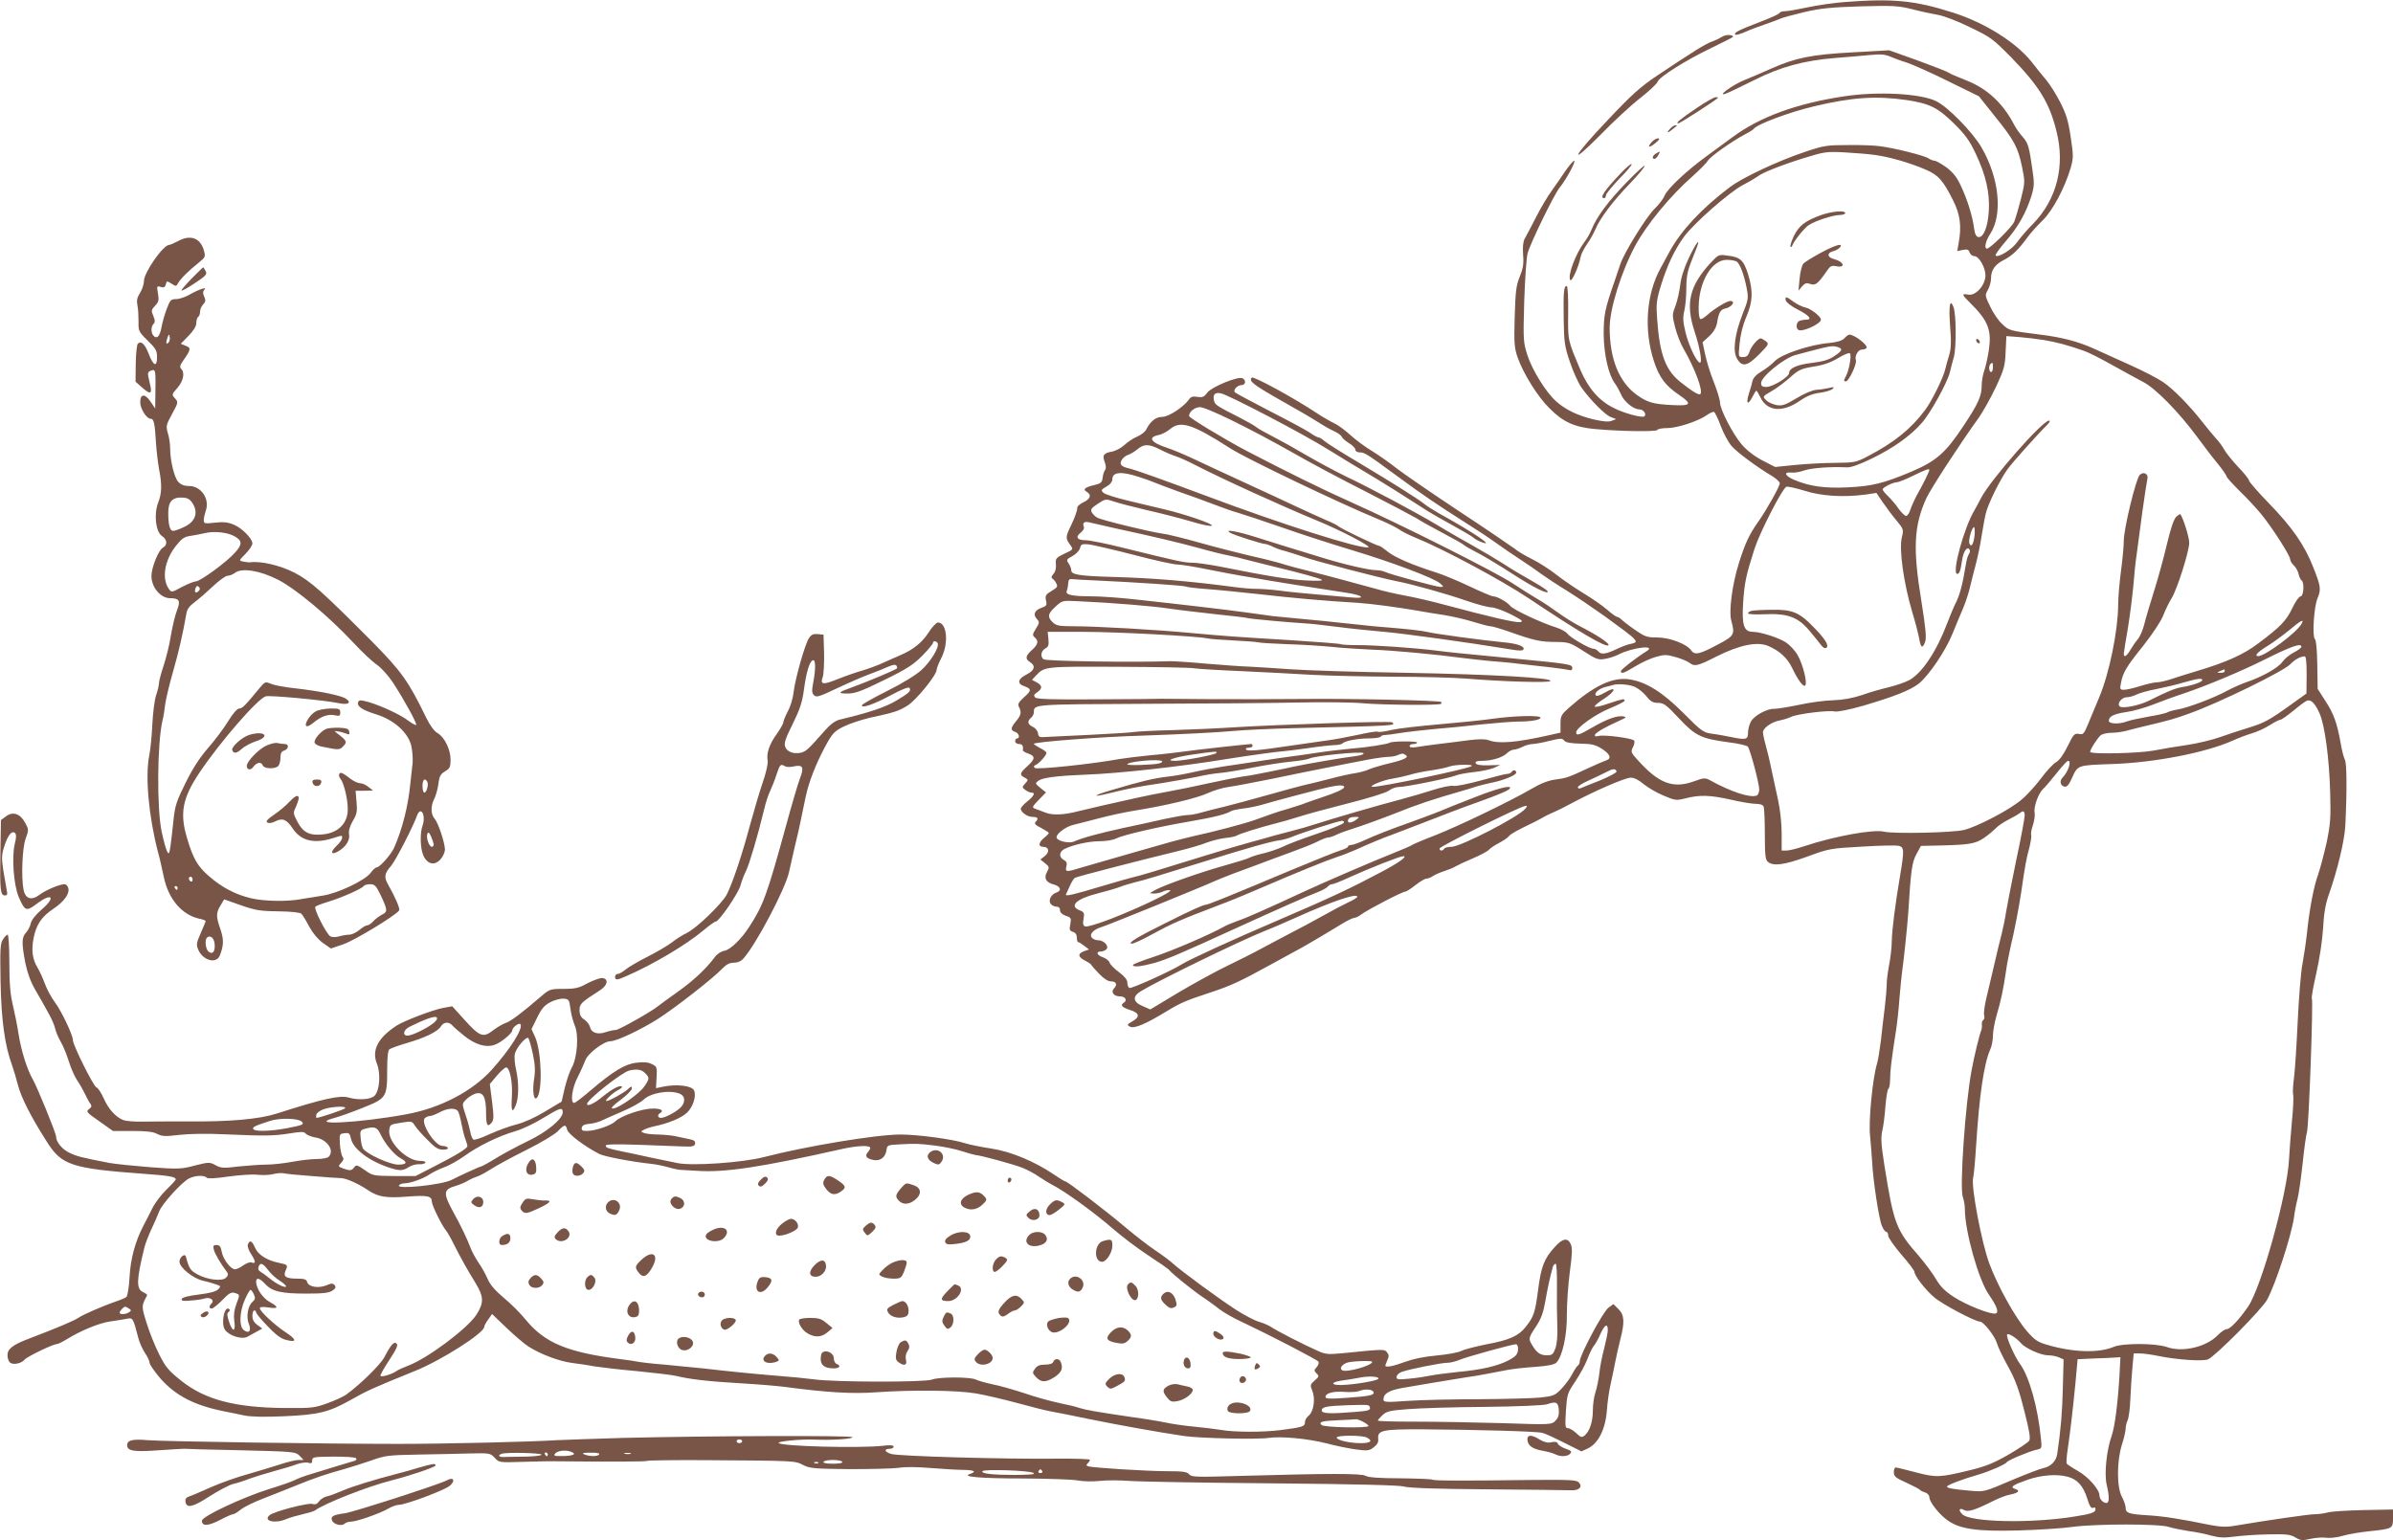 <?xml version="1.0" standalone="no"?>
<!DOCTYPE svg PUBLIC "-//W3C//DTD SVG 20010904//EN"
 "http://www.w3.org/TR/2001/REC-SVG-20010904/DTD/svg10.dtd">
<svg version="1.0" xmlns="http://www.w3.org/2000/svg"
 width="1280pt" height="824pt" viewBox="0 0 1280 824"
 preserveAspectRatio="xMidYMid meet">
<g transform="translate(0,824) scale(0.1,-0.1)"
fill="#795548" stroke="none">
<path d="M9865 8229 c-55 -4 -143 -17 -195 -28 -52 -11 -107 -21 -122 -21 -14
0 -28 -4 -30 -10 -1 -5 -48 -26 -103 -47 -112 -43 -143 -58 -133 -68 3 -4 28
3 55 15 26 12 75 30 108 41 33 11 69 25 80 30 11 5 67 20 125 34 86 20 140 26
301 31 178 5 204 3 280 -16 46 -12 108 -25 137 -30 29 -5 106 -34 170 -66 111
-53 122 -62 221 -162 149 -154 202 -240 240 -390 49 -188 3 -369 -125 -500
-31 -31 -69 -75 -84 -97 -27 -39 -102 -86 -116 -72 -3 3 21 38 55 77 66 76
108 151 137 242 15 50 16 68 6 135 -18 128 -23 147 -53 181 -16 18 -35 45 -44
62 -61 118 -146 197 -260 241 -44 17 -85 35 -91 40 -6 5 -80 34 -165 65 l-154
55 -195 -11 c-222 -12 -305 -29 -436 -87 -49 -22 -115 -50 -147 -63 -61 -25
-148 -89 -96 -71 14 5 81 37 149 71 145 73 268 106 438 120 64 5 149 12 188
16 54 5 79 3 105 -9 19 -8 59 -23 89 -32 30 -10 129 -54 220 -99 l165 -81 87
-109 c103 -128 122 -164 144 -270 16 -77 16 -82 -6 -170 -13 -50 -29 -105 -36
-122 -12 -29 -129 -144 -146 -144 -16 0 -7 42 17 78 69 104 49 301 -47 465
-47 80 -180 217 -242 246 -83 41 -313 53 -490 26 -255 -38 -452 -110 -598
-218 -31 -23 -92 -67 -135 -99 -109 -79 -213 -176 -229 -214 -7 -18 -31 -49
-53 -70 -45 -44 -163 -234 -184 -297 -8 -23 -22 -64 -31 -92 -51 -146 -58
-180 -58 -282 1 -109 26 -219 60 -264 10 -13 24 -39 32 -57 15 -39 67 -82 99
-82 21 0 40 -25 27 -37 -10 -10 -105 15 -161 43 -80 38 -139 106 -181 204 -70
166 -67 155 -66 308 1 80 -2 142 -8 142 -15 0 -18 -30 -16 -175 2 -128 5 -148
34 -233 17 -51 45 -112 61 -135 47 -66 126 -146 157 -158 l29 -11 -24 -9 c-17
-7 -46 -4 -95 7 -85 20 -152 52 -201 96 -54 47 -129 167 -155 248 -22 69 -23
80 -17 288 4 120 12 235 18 257 15 55 142 315 171 351 35 42 90 144 78 144 -5
0 -25 -24 -45 -52 -19 -29 -53 -77 -74 -107 -22 -30 -61 -95 -86 -145 -26 -50
-52 -101 -60 -114 -8 -15 -11 -45 -8 -85 4 -49 0 -73 -18 -117 -19 -47 -23
-78 -27 -215 -4 -142 -2 -166 16 -218 31 -87 108 -211 171 -272 72 -73 134
-100 241 -110 144 -13 329 -15 335 -5 3 6 27 10 53 10 54 0 166 37 211 69 17
12 35 20 40 17 5 -4 22 -38 36 -77 15 -39 41 -87 58 -106 30 -34 137 -113 218
-161 21 -13 39 -30 39 -37 0 -17 -72 -145 -116 -207 -47 -67 -68 -110 -103
-221 -35 -111 -55 -259 -40 -309 20 -71 15 -80 -69 -124 -100 -54 -127 -60
-145 -34 -24 35 -116 70 -183 70 -55 0 -66 4 -119 41 -32 22 -64 47 -72 55 -8
8 -18 14 -23 14 -5 0 -29 17 -53 38 -24 21 -80 60 -123 86 -43 26 -110 71
-148 101 -38 30 -98 68 -133 85 -34 17 -75 41 -90 54 -16 12 -149 103 -298
201 -148 98 -299 202 -335 230 -36 29 -94 69 -129 91 -36 21 -88 60 -116 85
-28 26 -66 54 -85 63 -19 9 -62 33 -95 55 -123 82 -340 200 -349 191 -18 -18
6 -37 150 -119 82 -46 172 -98 199 -116 28 -18 67 -41 88 -50 22 -10 41 -24
44 -31 3 -8 20 -23 39 -35 19 -11 34 -27 34 -35 0 -8 10 -14 23 -14 26 0 37
-7 202 -128 136 -100 214 -153 367 -250 53 -33 124 -80 157 -104 33 -24 93
-65 133 -91 40 -26 91 -61 113 -78 22 -16 84 -57 138 -90 54 -34 144 -95 200
-135 187 -136 189 -138 137 -149 -16 -3 -47 -15 -68 -25 -60 -29 -87 -33 -101
-16 -8 9 -20 16 -29 16 -21 0 -124 60 -140 82 -7 9 -34 24 -60 32 -77 24 -226
94 -243 114 -17 22 -71 52 -92 52 -8 0 -65 24 -128 54 -63 30 -143 63 -179 74
-128 41 -219 80 -257 111 -21 17 -41 31 -46 31 -12 0 -200 90 -217 104 -8 7
-40 23 -70 35 -30 13 -95 43 -145 66 -49 23 -175 82 -280 130 -104 48 -230
106 -280 130 -49 23 -113 50 -141 59 -89 29 -107 57 -46 69 16 3 43 17 60 31
56 48 120 28 322 -102 83 -54 585 -294 789 -378 46 -19 97 -44 113 -55 15 -11
56 -32 91 -46 146 -59 461 -228 606 -325 266 -178 415 -266 425 -249 6 10 -68
58 -159 104 -27 14 -77 45 -110 69 -33 24 -82 57 -110 73 -27 16 -90 55 -138
87 -96 62 -590 311 -863 433 -148 66 -333 157 -554 272 -123 65 -310 178 -310
188 1 22 28 45 57 47 33 2 270 -114 513 -252 80 -46 249 -136 376 -200 127
-65 248 -129 270 -142 21 -14 84 -49 139 -78 55 -29 107 -58 115 -65 8 -7 39
-25 69 -40 30 -15 90 -51 135 -79 139 -91 224 -138 243 -134 11 2 -17 23 -77
57 -52 29 -124 72 -160 96 -36 23 -108 66 -160 95 -52 29 -138 78 -190 110
-114 68 -357 198 -494 263 -55 27 -147 76 -205 110 -59 35 -140 80 -181 101
-41 21 -82 44 -90 51 -8 7 -46 29 -85 49 -126 64 -136 70 -141 92 -8 33 4 47
36 40 39 -7 444 -219 570 -298 104 -64 148 -91 259 -157 48 -29 130 -80 281
-177 19 -12 78 -46 130 -74 52 -29 102 -58 110 -65 8 -8 28 -19 44 -25 78 -29
-41 51 -229 155 -27 16 -62 37 -76 49 -37 29 -167 111 -354 223 -88 52 -169
103 -181 114 -11 10 -25 19 -31 19 -6 0 -28 12 -49 27 -21 14 -118 66 -214
115 -96 50 -179 94 -184 99 -13 11 12 39 35 39 23 0 25 28 4 37 -27 10 -164
-47 -187 -77 -17 -24 -26 -27 -53 -23 -25 4 -36 1 -46 -15 -29 -40 -108 -92
-142 -92 -34 0 -63 -22 -86 -68 -6 -12 -28 -29 -49 -38 -20 -8 -50 -28 -67
-44 -17 -16 -47 -32 -68 -36 -45 -8 -52 -20 -37 -58 6 -18 7 -33 1 -40 -5 -6
-11 -24 -13 -41 -3 -26 -9 -31 -45 -40 -51 -12 -63 -23 -40 -36 27 -16 20 -38
-18 -56 -21 -10 -35 -23 -33 -32 1 -9 -12 -47 -30 -85 -34 -70 -34 -75 -6
-113 16 -22 15 -23 -33 -45 -45 -22 -48 -26 -45 -57 2 -20 -3 -40 -13 -51 -11
-12 -13 -20 -6 -25 6 -3 16 -15 21 -26 9 -16 6 -22 -25 -40 -32 -19 -35 -25
-30 -51 6 -25 3 -30 -23 -39 -38 -13 -48 -36 -26 -60 15 -17 15 -20 -5 -52
-19 -30 -19 -36 -6 -47 22 -19 18 -37 -15 -67 -35 -31 -38 -48 -10 -65 31 -20
24 -44 -17 -65 -49 -24 -55 -50 -14 -64 40 -14 39 -24 -4 -61 -27 -25 -32 -35
-25 -49 15 -28 12 -45 -15 -77 -30 -36 -31 -49 -5 -57 20 -6 28 -35 10 -35 -5
0 -10 -7 -10 -15 0 -8 9 -15 20 -15 18 0 25 -11 21 -33 -1 -4 12 -13 29 -18
39 -14 38 -29 -5 -68 -41 -37 -43 -46 -14 -61 20 -11 20 -12 2 -32 -17 -19
-17 -20 2 -34 10 -8 25 -14 32 -14 23 0 14 -18 -22 -47 -19 -15 -35 -33 -35
-39 0 -19 36 -44 63 -44 29 0 34 -9 16 -27 -8 -8 -1 -17 30 -32 22 -12 41 -24
41 -27 0 -3 -11 -15 -25 -26 -30 -24 -33 -48 -5 -48 31 0 36 -27 9 -49 l-24
-19 25 -20 c23 -18 24 -22 10 -47 -18 -33 -5 -56 38 -67 36 -10 42 -33 12 -43
-28 -9 -45 -42 -29 -61 6 -8 20 -14 30 -14 12 0 19 -7 19 -19 0 -12 11 -23 31
-30 28 -9 30 -13 24 -45 -6 -29 -4 -35 14 -41 14 -4 21 -15 21 -31 0 -13 3
-24 8 -24 4 0 18 -9 32 -20 l25 -19 -28 -10 c-34 -13 -31 -31 9 -51 16 -8 31
-18 32 -23 2 -4 21 -25 42 -47 25 -26 47 -40 64 -40 27 0 34 -18 15 -37 -19
-19 -2 -43 31 -43 30 0 42 -21 20 -35 -19 -12 -9 -23 32 -37 53 -16 58 -37 16
-61 -30 -17 -31 -20 -14 -29 22 -12 81 12 196 82 73 45 109 60 235 101 108 36
153 56 322 149 181 98 178 97 268 150 33 20 84 51 113 68 29 18 59 32 66 32 7
0 24 8 37 18 31 24 219 122 235 122 6 0 31 16 55 35 24 19 51 35 59 35 9 0 24
6 35 14 11 7 38 19 60 26 22 7 49 18 60 25 12 7 54 27 95 44 40 17 78 38 84
45 6 8 30 24 53 36 23 12 47 28 54 37 12 14 42 30 139 77 19 10 42 22 50 27 8
5 31 16 50 24 19 8 58 27 85 42 131 71 298 143 328 143 18 0 44 -13 68 -34 22
-18 69 -46 105 -61 63 -27 70 -28 118 -16 78 20 132 18 241 -6 55 -13 116 -23
136 -23 24 0 39 -5 43 -16 3 -9 6 -75 6 -149 0 -108 3 -135 16 -145 29 -25 87
-17 209 27 117 43 125 45 294 54 96 6 185 8 198 4 28 -7 29 -23 8 -150 -29
-171 -44 -294 -46 -357 0 -35 -7 -95 -15 -134 -7 -39 -13 -84 -12 -100 0 -16
-4 -69 -10 -119 -6 -49 -16 -130 -21 -180 -6 -49 -15 -106 -21 -125 -24 -80
-46 -308 -37 -387 4 -43 9 -105 11 -138 4 -93 36 -306 52 -342 7 -18 18 -33
24 -33 5 0 10 -9 10 -20 0 -11 32 -56 70 -101 39 -44 70 -86 70 -92 1 -22 57
-95 106 -137 41 -36 219 -130 245 -130 19 0 79 -77 90 -114 6 -22 33 -78 60
-126 38 -69 57 -118 86 -234 28 -109 35 -150 27 -163 -6 -9 -55 -42 -110 -74
-78 -45 -122 -63 -204 -83 -164 -40 -183 -41 -293 -12 -53 14 -102 26 -107 26
-6 0 -10 -12 -10 -26 0 -22 10 -30 68 -56 37 -17 69 -34 72 -38 3 -4 15 -10
28 -14 12 -4 22 -15 22 -25 0 -26 54 -94 99 -125 66 -46 157 -59 376 -53 105
3 235 11 290 19 127 17 467 17 515 0 19 -6 67 -16 105 -22 39 -5 94 -16 124
-25 42 -11 68 -12 122 -5 37 5 119 11 181 12 97 2 118 0 145 -16 28 -17 38
-18 81 -8 27 6 65 9 84 6 18 -3 58 1 88 10 30 9 96 20 145 25 123 13 125 14
125 70 l0 46 -157 -3 c-87 -2 -174 -7 -193 -13 -19 -5 -48 -9 -65 -9 -27 1
-261 -33 -432 -62 -47 -8 -77 -6 -135 5 -155 32 -246 46 -328 51 -102 6 -120
12 -120 40 0 12 -9 38 -20 59 -28 51 -28 190 0 279 11 34 20 73 20 86 0 13 5
32 10 43 6 11 13 61 15 112 2 50 7 127 11 170 l7 77 33 0 c18 0 63 -6 101 -14
98 -20 234 -29 263 -18 38 15 290 269 317 320 46 86 128 338 143 437 4 33 13
78 19 100 6 22 18 105 27 185 8 80 19 159 24 175 10 33 34 700 26 714 -3 5 8
66 24 136 17 75 32 175 36 239 4 79 13 131 31 181 47 134 84 289 88 370 9 181
8 331 -2 350 -6 11 -17 52 -23 90 -20 110 -37 157 -82 226 l-41 64 -2 128 c-1
81 -6 132 -13 139 -15 15 -5 170 14 217 20 48 18 64 -22 165 -47 121 -115 218
-241 347 -56 58 -103 112 -103 118 0 7 -26 40 -59 74 -32 34 -65 76 -74 92 -9
17 -29 45 -46 62 -16 18 -50 59 -74 90 -63 81 -154 174 -208 210 -25 17 -101
57 -170 88 -68 31 -158 71 -199 90 -84 38 -172 61 -287 75 -165 21 -166 21
-204 57 -20 18 -49 61 -64 94 -28 58 -28 60 -12 88 9 16 17 44 17 63 0 43 21
73 68 97 46 24 77 54 122 115 19 27 58 70 85 96 54 52 119 174 151 282 15 54
15 65 0 165 -13 88 -24 123 -57 188 -23 44 -56 96 -73 116 -17 20 -53 64 -80
99 -83 104 -250 209 -421 263 -204 65 -320 76 -580 56z m332 -524 c125 -19
168 -40 256 -127 59 -58 82 -90 115 -160 54 -114 76 -209 70 -307 -5 -85 -29
-144 -56 -139 -12 2 -19 17 -23 48 -8 63 -36 154 -71 227 -21 46 -42 71 -77
98 -27 19 -55 35 -63 35 -7 0 -22 6 -33 13 -22 15 -181 55 -260 65 -27 4 -104
7 -170 6 -112 0 -128 -2 -232 -37 -143 -48 -333 -137 -400 -188 -149 -112
-261 -232 -322 -344 -21 -38 -43 -79 -49 -90 -76 -138 -90 -328 -36 -495 28
-87 61 -132 133 -181 74 -50 68 -61 -31 -56 -105 5 -136 14 -192 54 -95 68
-146 192 -146 360 0 101 62 299 137 439 61 113 188 267 304 369 40 36 78 74
84 85 12 22 130 105 200 142 22 11 42 24 45 28 17 25 188 89 322 121 206 49
333 57 495 34z m-167 -294 c78 -11 183 -41 267 -77 70 -29 96 -58 150 -166 38
-75 46 -138 30 -227 l-8 -44 30 6 c24 5 31 2 36 -13 4 -11 15 -20 25 -20 25 0
60 -60 60 -103 0 -52 -52 -111 -92 -103 -37 7 -35 0 10 -44 96 -95 115 -144
101 -248 -6 -40 -17 -91 -25 -114 -8 -22 -14 -57 -14 -78 0 -58 -17 -97 -96
-216 -97 -147 -146 -190 -282 -248 -146 -61 -208 -77 -339 -83 -122 -6 -203 5
-286 40 -50 21 -59 44 -14 39 14 -2 45 3 70 12 40 13 137 20 226 16 23 -1 67
15 135 48 113 55 206 121 265 189 46 51 135 212 150 269 5 22 15 59 22 84 14
51 13 229 -2 268 -19 49 -26 6 -18 -103 7 -85 5 -120 -5 -155 -8 -25 -17 -58
-21 -75 -9 -43 -73 -173 -109 -220 -74 -99 -165 -173 -306 -246 -61 -32 -71
-34 -170 -35 -58 0 -154 -5 -215 -11 l-110 -11 -68 35 c-44 23 -84 54 -112 87
-48 57 -115 187 -115 224 0 13 -15 63 -34 111 -19 47 -39 114 -46 148 l-13 62
36 33 c24 23 37 46 42 73 8 52 18 69 41 74 37 7 61 41 29 41 -18 0 -88 -43
-124 -76 -14 -13 -30 -22 -36 -21 -5 2 -10 30 -9 63 1 137 70 254 150 254 21
0 45 -4 53 -9 18 -11 40 -71 54 -143 10 -53 9 -61 -22 -138 -43 -109 -54 -200
-29 -240 27 -45 55 -39 118 25 52 53 53 55 35 70 -11 8 -23 15 -27 15 -14 0
-50 -41 -60 -71 -7 -22 -16 -29 -35 -29 -25 0 -25 0 -18 72 4 45 17 99 36 143
35 83 37 137 9 229 -24 75 -41 91 -112 99 -44 6 -47 5 -86 -37 -116 -125 -138
-219 -87 -372 28 -85 41 -164 28 -164 -17 0 -62 95 -78 165 -13 54 -14 78 -6
111 6 24 11 78 11 121 1 76 5 93 49 201 33 81 7 52 -37 -41 -25 -54 -41 -104
-45 -144 -4 -33 -15 -82 -25 -109 -18 -46 -18 -50 -2 -115 10 -38 30 -90 46
-116 61 -106 105 -225 89 -241 -7 -8 -43 14 -106 64 -80 63 -112 149 -125 337
-6 82 -4 101 21 182 32 104 72 189 123 259 52 71 242 238 314 276 35 18 70 39
78 45 23 20 126 61 251 100 107 33 120 35 214 30 55 -3 129 -9 165 -14z m903
-990 c67 -11 129 -28 212 -57 22 -7 90 -41 150 -75 61 -34 136 -75 168 -92 67
-34 192 -162 290 -295 34 -46 83 -111 110 -143 26 -32 47 -63 47 -68 0 -5 32
-40 70 -78 39 -37 92 -95 119 -128 62 -78 151 -218 151 -237 0 -8 9 -23 19
-32 11 -10 23 -31 26 -47 4 -16 11 -31 16 -34 16 -10 11 -85 -5 -85 -8 0 -29
-29 -45 -64 -33 -68 -62 -98 -182 -188 -77 -59 -174 -102 -329 -148 -41 -12
-100 -31 -131 -41 -31 -11 -68 -19 -82 -19 -14 0 -54 -9 -89 -20 -34 -11 -74
-20 -87 -20 -21 0 -23 3 -16 37 10 55 29 87 121 201 47 60 92 127 105 160 12
31 33 73 45 92 30 49 94 251 94 297 0 29 -31 128 -47 152 -2 2 -12 -4 -22 -13
-13 -12 -30 -61 -51 -150 -17 -72 -48 -185 -69 -251 -21 -66 -44 -144 -51
-173 -7 -29 -22 -65 -34 -80 -13 -15 -31 -42 -41 -59 -20 -34 -35 -43 -35 -20
0 6 10 68 22 137 11 69 24 170 29 225 4 55 12 132 18 170 5 39 19 140 30 225
12 85 24 165 27 177 8 28 -21 43 -41 22 -20 -20 -85 -288 -85 -351 0 -29 -7
-102 -15 -163 -8 -60 -15 -141 -15 -180 -1 -139 -47 -365 -101 -494 -22 -53
-50 -120 -62 -149 -20 -48 -25 -53 -47 -48 -24 4 -29 -2 -60 -65 -22 -45 -44
-76 -63 -87 -16 -9 -51 -47 -79 -85 -28 -37 -73 -88 -102 -112 -60 -54 -242
-149 -312 -165 -63 -15 -378 -21 -426 -9 -56 14 -266 -24 -425 -77 -39 -13
-83 -24 -97 -24 l-26 0 0 91 c0 55 -8 129 -20 183 -11 50 -27 125 -36 166 -8
41 -22 98 -30 126 -8 28 -14 58 -14 67 0 22 46 55 89 63 20 4 47 12 61 19 32
16 202 37 234 29 15 -3 75 9 153 31 166 49 249 82 295 117 55 43 146 178 183
271 18 45 42 102 53 127 11 25 27 72 36 105 8 33 23 94 34 135 11 41 25 109
31 150 7 41 16 95 22 120 11 51 78 187 118 241 25 35 161 187 210 235 15 15
19 24 11 24 -35 0 -309 -312 -363 -413 -15 -29 -31 -59 -36 -67 -56 -93 -123
-340 -92 -340 12 0 18 17 26 73 7 48 28 77 40 57 4 -6 2 -16 -3 -23 -5 -7 -12
-28 -15 -47 -21 -126 -34 -175 -63 -230 -7 -14 -23 -55 -37 -90 -57 -152 -135
-270 -204 -308 -22 -12 -72 -29 -109 -38 -38 -9 -103 -27 -144 -42 -51 -17
-101 -26 -155 -28 -44 -1 -127 -12 -185 -25 -58 -12 -116 -21 -129 -21 -38 3
-110 -37 -126 -69 -8 -15 -15 -41 -15 -58 0 -37 -10 -40 -84 -25 -34 7 -83 16
-109 19 -45 6 -56 13 -154 112 -112 112 -198 165 -288 179 -90 13 -189 -34
-324 -153 -40 -36 -44 -43 -44 -86 l0 -46 -66 -15 c-170 -38 -265 -46 -317
-26 -18 7 -51 7 -103 1 -42 -6 -116 -15 -166 -21 -49 -6 -105 -14 -122 -17
-21 -3 -33 -1 -33 6 0 6 9 11 20 11 11 0 20 3 20 8 0 8 -133 8 -146 -1 -14 -8
-121 -25 -209 -32 -44 -4 -123 -13 -175 -21 -52 -8 -115 -17 -140 -20 -25 -3
-99 -14 -165 -24 -66 -10 -156 -24 -200 -30 -44 -7 -116 -20 -160 -30 -44 -10
-105 -21 -135 -24 -79 -9 -145 -25 -303 -72 -101 -29 -112 -42 -16 -18 107 26
149 35 279 54 69 11 157 27 195 35 39 9 93 18 120 20 28 2 107 15 177 29 70
14 162 28 205 32 43 4 86 11 96 16 29 15 279 40 290 29 5 -5 -12 -12 -45 -16
-67 -8 -268 -43 -328 -56 -25 -6 -65 -14 -90 -19 -25 -5 -67 -14 -95 -19 -27
-6 -70 -13 -95 -16 -25 -4 -103 -19 -175 -35 -71 -16 -170 -36 -220 -45 -49
-9 -121 -23 -160 -32 -106 -23 -276 -62 -315 -72 -79 -21 -141 -23 -178 -8
-21 8 -46 18 -56 21 -17 6 -15 11 20 47 l39 40 -30 24 c-29 24 -29 25 -10 39
23 16 98 26 250 32 176 6 510 43 759 84 113 18 272 40 306 42 8 0 62 7 120 15
58 9 123 16 145 17 22 0 43 5 46 9 10 13 79 27 141 27 31 0 59 4 63 9 3 6 13
9 23 9 9 0 47 5 83 11 37 6 118 15 180 21 63 5 177 16 254 25 77 8 165 15 196
15 68 0 119 9 119 21 0 14 -143 10 -256 -6 -55 -8 -186 -21 -290 -30 -104 -9
-218 -22 -252 -30 -35 -9 -68 -13 -73 -9 -5 3 -53 -5 -106 -17 -54 -11 -125
-25 -158 -29 -33 -5 -121 -17 -195 -28 -188 -28 -239 -32 -245 -21 -4 5 3 9
14 9 12 0 21 5 21 10 0 6 -3 10 -7 10 -22 -1 -298 -31 -358 -40 -38 -5 -119
-15 -180 -20 -60 -6 -135 -15 -165 -20 -153 -28 -446 -58 -455 -48 -7 7 -6 12
3 15 19 7 63 56 59 67 -2 6 -18 17 -35 25 -17 9 -32 19 -32 22 0 10 366 38
585 44 203 7 403 17 485 25 52 5 201 12 330 15 543 13 536 13 517 31 -7 8
-616 -12 -852 -27 -88 -6 -236 -12 -330 -15 -93 -2 -180 -7 -192 -9 -13 -3
-123 -10 -245 -16 -123 -6 -234 -11 -248 -12 -19 -2 -26 3 -28 21 -2 13 -14
28 -28 34 -27 13 -31 30 -9 48 8 7 15 20 15 29 1 44 -13 43 591 46 316 1 687
4 824 7 138 3 293 1 345 -4 99 -9 410 -12 418 -3 3 3 3 7 1 10 -9 8 -491 19
-744 16 -137 -1 -358 -2 -490 -1 -132 1 -249 2 -260 2 -11 -1 -165 -2 -343 -3
-247 -2 -326 1 -335 10 -9 10 -7 16 11 28 29 20 28 36 -3 53 l-25 13 22 24
c45 48 50 48 443 46 204 -1 385 -4 402 -8 18 -3 131 -10 250 -15 120 -6 292
-14 383 -20 91 -5 287 -9 435 -10 149 0 322 -5 385 -10 197 -16 447 -24 453
-13 11 17 -296 35 -773 44 -261 4 -540 13 -620 19 -80 6 -179 12 -220 14 -41
1 -145 9 -230 16 -85 8 -171 13 -190 13 -194 -7 -661 0 -677 10 -20 13 -15 45
8 58 17 9 20 18 17 50 l-4 39 193 0 c176 0 606 -23 661 -35 12 -3 75 -8 140
-11 64 -3 124 -8 132 -10 8 -3 78 -7 155 -10 77 -2 183 -9 235 -14 52 -6 149
-12 215 -15 117 -4 350 -26 490 -45 39 -5 104 -12 145 -16 41 -3 111 -9 155
-15 44 -5 121 -14 170 -19 50 -6 96 -13 103 -15 6 -2 12 2 12 10 0 22 -6 23
-340 55 -260 25 -321 31 -390 40 -111 14 -323 29 -418 29 -45 0 -86 2 -90 5
-5 3 -123 12 -262 21 -325 20 -353 22 -540 39 -178 17 -505 36 -631 36 -72 0
-89 3 -107 20 -31 29 -28 47 14 85 36 33 37 33 118 29 194 -9 398 -26 486 -39
52 -8 167 -21 255 -31 88 -9 163 -18 167 -20 7 -4 226 -24 313 -29 22 -1 96
-9 165 -18 69 -9 184 -21 255 -27 112 -10 463 -59 650 -90 76 -13 95 -13 95 0
0 15 -40 28 -107 34 -113 11 -375 46 -411 56 -20 5 -95 14 -167 20 -71 6 -146
12 -165 15 -19 2 -75 8 -125 13 -49 6 -144 15 -210 21 -66 6 -136 13 -155 15
-19 3 -84 12 -145 20 -110 15 -348 43 -607 71 -75 8 -173 15 -216 15 -107 0
-145 8 -136 29 4 9 7 27 8 41 1 19 6 24 21 22 11 -1 67 -5 125 -7 214 -10 475
-27 484 -33 6 -3 55 -9 110 -13 56 -4 184 -17 286 -28 174 -20 342 -35 525
-46 75 -5 216 -24 330 -44 28 -5 86 -15 129 -21 43 -7 113 -23 155 -36 42 -13
83 -24 93 -24 9 0 54 -13 100 -29 132 -47 168 -55 248 -55 72 -1 78 -3 150
-49 66 -43 80 -48 113 -42 22 3 55 14 75 24 74 38 206 53 149 17 -54 -33 -137
-98 -137 -106 0 -17 15 -12 76 25 33 20 82 43 111 51 46 13 57 13 106 -1 29
-8 62 -22 73 -30 29 -22 43 -19 149 35 121 60 214 79 272 55 61 -26 103 -64
129 -118 31 -65 60 -104 70 -94 13 13 -13 116 -41 163 -14 25 -43 55 -63 68
-41 26 -136 56 -176 56 -48 0 -60 36 -52 156 7 108 16 149 61 289 29 89 149
323 170 331 7 3 51 -7 97 -21 90 -29 208 -36 324 -21 l61 9 33 -49 c19 -27 51
-71 74 -98 38 -46 39 -49 29 -90 -16 -63 9 -244 56 -402 17 -55 33 -120 37
-142 8 -49 18 -53 32 -14 7 22 2 75 -21 218 -46 281 -40 403 28 551 22 48 178
288 279 428 23 33 65 107 92 165 44 94 49 113 52 189 l4 83 67 -5 c36 -3 97
-10 134 -16z m-273 -146 c0 -14 -4 -25 -10 -25 -11 0 -14 33 -3 43 11 11 13 8
13 -18z m-4454 -440 c27 -14 65 -30 84 -36 19 -6 64 -26 100 -45 154 -79 464
-220 655 -299 127 -52 293 -139 274 -143 -46 -9 -462 123 -874 278 -225 84
-370 136 -405 144 -43 10 -53 21 -41 44 6 11 21 24 33 28 13 4 36 17 51 30 36
30 62 30 123 -1z m4114 -109 c0 -8 -37 -83 -62 -126 -14 -25 -31 -62 -38 -82
-6 -21 -17 -38 -24 -38 -7 0 -25 17 -40 38 -14 21 -40 51 -56 67 -17 16 -30
32 -30 37 0 10 55 38 75 38 9 0 49 16 88 35 67 33 87 40 87 31z m-4229 -37
c35 -11 73 -25 84 -30 11 -5 70 -27 130 -49 61 -21 146 -52 190 -69 44 -17
103 -38 130 -45 28 -8 129 -42 225 -75 96 -34 265 -89 375 -122 220 -66 442
-150 477 -179 21 -18 21 -19 4 -20 -22 0 -273 68 -298 81 -10 5 -32 9 -49 9
-36 0 -171 31 -284 66 -180 55 -245 75 -352 109 -111 35 -179 46 -141 24 21
-12 168 -59 185 -59 6 0 24 -6 40 -14 15 -8 46 -19 68 -24 22 -6 65 -20 95
-30 59 -22 409 -113 500 -131 87 -17 266 -67 375 -105 55 -19 115 -35 133 -35
18 -1 65 -18 105 -38 62 -32 68 -38 46 -41 -26 -3 -164 29 -399 92 -69 19
-165 41 -215 50 -49 9 -119 25 -155 36 -76 21 -287 78 -345 92 -63 15 -115 29
-180 49 -33 9 -105 27 -160 39 -55 13 -170 42 -255 66 -85 24 -177 47 -205 50
-61 8 -321 71 -346 85 -10 5 -23 18 -29 28 -8 16 -3 23 32 46 41 27 42 27 87
12 25 -9 105 -29 176 -46 72 -16 177 -43 234 -60 59 -18 108 -28 113 -23 9 9
-139 60 -252 87 -36 9 -121 29 -189 45 -69 16 -131 36 -139 44 -14 13 -12 17
16 33 20 11 32 26 32 40 0 38 47 43 141 12z m-126 -275 c222 -48 329 -74 445
-105 63 -18 133 -35 155 -39 22 -4 78 -17 125 -30 47 -12 110 -28 140 -35 126
-30 226 -58 240 -66 9 -6 -23 -7 -85 -4 -91 5 -193 21 -469 76 -54 10 -117 19
-140 19 -41 0 -71 6 -366 79 -91 23 -182 41 -202 41 -46 0 -58 17 -28 40 14
11 21 24 17 33 -8 20 3 29 28 23 11 -3 74 -17 140 -32z m4597 -36 c-5 -48 -18
-70 -28 -45 -6 17 13 87 25 87 3 0 5 -19 3 -42z m-4498 -106 c109 -29 215 -52
235 -52 20 0 92 -12 161 -26 69 -14 150 -29 180 -34 30 -5 96 -16 145 -25 81
-14 154 -25 418 -66 87 -13 107 -33 25 -25 -29 3 -111 10 -183 16 -71 6 -163
15 -203 21 -40 5 -94 9 -120 9 -26 0 -81 4 -122 10 -241 32 -435 48 -655 54
-171 5 -215 12 -215 35 0 9 -6 26 -14 37 -13 19 -12 22 20 39 19 10 37 29 41
43 5 21 10 23 47 20 22 -3 131 -28 240 -56z m6247 -369 c-25 -46 -195 -173
-232 -173 -23 0 -4 22 49 54 31 19 84 58 117 85 63 53 82 63 66 34z m-1 -123
c0 -5 -18 -19 -40 -30 -22 -11 -50 -34 -62 -51 -24 -33 -108 -80 -197 -110
-30 -11 -75 -31 -100 -45 -65 -36 -208 -90 -261 -99 -25 -4 -49 -11 -55 -15
-5 -4 -50 -15 -100 -23 -49 -9 -103 -20 -118 -26 -41 -16 -97 -14 -97 3 0 24
27 37 94 47 36 5 100 23 143 40 43 17 116 44 163 59 124 42 310 120 430 180
146 73 200 92 200 70z m28 -150 l-1 -100 -81 -58 c-118 -85 -144 -99 -232
-126 -43 -13 -110 -35 -149 -49 -38 -14 -117 -33 -175 -42 -58 -8 -139 -22
-180 -30 -78 -15 -340 -21 -340 -7 0 13 41 77 58 90 9 6 34 12 56 12 23 0 59
5 81 11 22 6 65 17 95 24 131 31 160 39 240 68 155 55 507 227 541 264 24 25
53 41 76 42 8 1 11 -29 11 -99z m-438 20 c0 -5 -10 -10 -22 -9 -22 0 -22 1 -3
9 11 5 21 9 23 9 1 1 2 -3 2 -9z m-120 -48 c0 -10 -54 -29 -105 -37 -39 -6
-83 -24 -178 -72 -51 -26 -139 -44 -157 -33 -20 12 7 50 35 50 13 0 36 6 52
14 15 8 64 22 108 30 44 9 109 24 145 35 73 21 100 25 100 13z m-3036 -36 c18
-8 46 -30 62 -50 23 -29 36 -36 63 -36 30 0 44 -10 112 -83 88 -94 118 -108
266 -128 51 -6 97 -17 102 -23 13 -17 61 -197 61 -229 0 -15 -6 -30 -14 -33
-35 -13 -137 20 -249 82 -26 14 -33 14 -90 -7 -108 -38 -184 -10 -294 112 -39
42 -41 47 -29 71 8 14 11 30 7 36 -8 13 -160 33 -191 25 -15 -4 -21 -2 -19 6
4 12 55 42 134 77 35 16 37 18 17 22 -33 5 -88 -15 -164 -59 -70 -41 -88 -47
-87 -26 1 24 102 96 180 128 44 18 79 36 79 41 0 12 -10 10 -88 -16 -40 -14
-72 -21 -72 -15 0 5 22 24 50 41 64 42 69 71 6 34 -29 -17 -47 -22 -51 -15 -8
13 21 37 55 45 14 3 30 7 35 9 25 9 89 4 119 -9z m3664 -144 c28 -66 51 -240
56 -422 4 -136 1 -169 -19 -267 -14 -61 -34 -138 -45 -170 -24 -65 -47 -186
-60 -313 -5 -47 -16 -121 -24 -165 -9 -44 -20 -186 -26 -315 -6 -129 -15 -264
-20 -300 -5 -36 -7 -75 -4 -87 3 -12 0 -77 -7 -145 -6 -68 -13 -157 -15 -198
-8 -182 -148 -688 -220 -791 -47 -68 -95 -119 -113 -119 -9 0 -30 -14 -47 -31
-60 -64 -189 -95 -273 -65 -59 21 -235 22 -285 1 -81 -34 -218 -30 -359 12
-48 14 -65 26 -105 72 -64 75 -157 242 -202 364 -41 112 -97 408 -86 455 4 15
11 92 16 172 17 271 42 440 76 517 8 17 14 50 14 72 0 23 9 74 21 114 23 78
35 137 49 232 4 33 16 90 24 128 20 82 45 212 57 292 20 141 28 183 43 237 8
32 13 63 11 71 -3 7 1 31 9 53 7 22 12 53 9 67 -6 31 21 105 46 127 9 8 41 45
71 83 29 37 57 67 62 67 20 0 1 -58 -29 -89 -18 -17 -13 -45 10 -49 12 -3 23
9 37 40 35 77 26 74 222 81 225 8 496 61 638 124 30 14 78 32 105 40 28 8 71
28 96 44 25 16 51 29 57 29 6 0 37 22 69 48 32 27 65 51 73 54 22 8 45 -17 68
-70z m-4040 -145 c7 -9 38 -14 85 -15 62 -1 81 -6 116 -28 44 -29 52 -51 24
-61 -10 -3 -52 -21 -93 -40 -112 -52 -120 -55 -180 -63 -39 -5 -79 -21 -130
-51 -118 -68 -384 -196 -510 -246 -63 -24 -119 -48 -125 -52 -5 -5 -53 -25
-105 -46 -97 -38 -375 -158 -465 -200 -198 -92 -317 -145 -359 -159 -27 -10
-61 -23 -75 -31 -80 -45 -281 -131 -378 -163 -62 -20 -113 -40 -113 -44 0 -13
42 -9 116 11 65 19 135 48 449 192 211 96 378 170 417 184 26 10 53 24 59 31
6 8 17 14 24 14 7 0 48 16 91 36 115 52 272 114 291 114 24 0 -26 -36 -121
-86 -166 -88 -268 -136 -541 -253 -248 -106 -482 -213 -525 -240 -53 -34 -270
-132 -279 -126 -6 3 -11 16 -11 29 0 15 -15 33 -45 56 -25 18 -47 41 -50 51
-3 10 -19 22 -35 28 -33 11 -40 31 -12 31 10 0 23 5 30 12 16 16 -13 48 -43
48 -11 0 -26 5 -33 12 -19 19 5 46 56 61 38 12 535 214 607 247 11 5 52 21 90
36 39 14 99 37 135 50 36 14 112 42 170 63 58 21 124 47 147 59 23 12 49 22
57 22 8 0 27 6 43 14 15 8 60 24 98 36 39 12 133 46 210 76 129 52 212 79 355
120 30 9 69 20 85 26 17 5 50 14 75 19 72 14 140 42 140 56 0 15 -16 17 -25 3
-3 -5 -14 -10 -24 -10 -9 0 -73 -16 -140 -35 -70 -19 -134 -32 -147 -29 -13 3
-59 -6 -106 -21 -46 -15 -126 -38 -178 -52 -108 -28 -366 -103 -455 -132 -33
-11 -89 -27 -125 -36 -36 -9 -78 -20 -95 -25 -16 -5 -73 -21 -125 -35 -52 -14
-160 -46 -240 -71 -244 -76 -364 -112 -390 -117 -14 -3 -88 -24 -165 -47 -156
-47 -200 -57 -193 -44 2 5 12 26 21 46 9 20 21 39 26 42 8 6 353 95 551 143
58 14 127 34 153 45 27 10 72 22 100 25 29 3 57 9 62 13 13 9 121 43 200 63
33 8 92 25 130 37 39 13 157 45 264 72 114 29 204 57 219 68 14 11 38 20 54
20 37 0 270 47 306 62 15 6 59 14 97 18 39 4 86 14 105 22 l35 16 -64 -2 c-43
-1 -65 3 -68 12 -3 8 7 12 34 12 53 0 111 18 134 41 10 10 27 19 37 19 9 0 30
7 46 15 15 8 40 15 55 15 14 1 51 7 81 15 71 17 76 17 88 2z m-1863 -66 c-12
-10 -176 -41 -219 -41 -59 0 -10 18 89 33 123 18 142 20 130 8z m1014 -10 c19
-12 -6 -25 -94 -46 -38 -9 -84 -23 -101 -30 -16 -8 -50 -17 -75 -21 -24 -3
-87 -17 -139 -31 -52 -14 -113 -28 -135 -33 -22 -5 -110 -29 -195 -53 -85 -24
-189 -52 -230 -62 -41 -9 -96 -24 -122 -31 -26 -8 -60 -14 -76 -14 -16 0 -71
-10 -123 -21 -52 -12 -152 -34 -224 -49 -128 -28 -220 -53 -261 -72 -24 -11
-86 2 -92 20 -6 19 47 60 91 70 23 6 85 21 137 35 52 14 136 32 185 40 170 27
340 68 395 94 30 14 80 29 110 33 30 4 136 24 235 44 99 21 234 48 300 61 66
13 156 31 200 39 44 9 96 16 115 17 19 0 44 4 55 9 26 11 28 11 44 1z m-1303
-33 c3 -4 -4 -9 -17 -12 -35 -8 -169 -12 -169 -5 0 15 171 31 186 17z m1654
-27 c-31 -17 -487 -112 -528 -110 -29 1 60 38 108 44 25 4 65 13 90 20 25 8
77 19 116 24 40 6 82 15 95 20 30 12 140 14 119 2z m777 -28 c2 -5 -38 -27
-89 -48 -51 -20 -99 -39 -105 -42 -7 -3 -13 0 -13 6 0 6 26 22 58 36 31 14 73
34 92 44 37 20 52 21 57 4z m-1457 -83 c0 -11 -45 -31 -124 -57 -28 -9 -64
-22 -81 -28 -16 -7 -57 -20 -90 -30 -33 -9 -76 -23 -95 -30 -19 -7 -60 -21
-90 -32 -53 -19 -208 -60 -335 -88 -33 -8 -82 -20 -110 -28 -27 -8 -133 -38
-235 -67 -102 -29 -212 -61 -246 -71 -80 -25 -88 -25 -80 6 5 18 1 27 -14 35
-27 14 -25 44 3 58 45 23 132 42 189 42 33 0 71 6 86 14 38 19 222 62 392 91
132 23 198 39 225 56 6 4 35 10 65 14 30 3 75 13 100 20 52 16 308 84 360 95
52 11 80 11 80 0z m969 -116 c-36 -44 -347 -204 -395 -204 -18 0 -36 -4 -39
-10 -8 -13 -25 -13 -25 1 0 11 434 227 459 228 11 1 11 -2 0 -15z m2671 -36
c0 -13 -20 -122 -46 -243 -25 -121 -49 -245 -54 -275 -4 -30 -15 -82 -23 -115
-9 -33 -27 -109 -41 -170 -14 -60 -33 -141 -42 -178 -9 -38 -14 -77 -11 -88 3
-10 1 -22 -4 -25 -6 -3 -9 -13 -8 -22 1 -10 0 -24 -3 -32 -11 -28 -39 -144
-52 -215 -34 -180 -65 -632 -47 -678 6 -16 11 -45 11 -66 0 -117 73 -377 128
-456 42 -61 55 -94 38 -101 -23 -9 -161 45 -228 90 -46 30 -71 56 -94 96 -18
30 -58 84 -89 120 -124 141 -136 175 -186 490 -17 108 -19 144 -11 180 6 25
14 84 17 132 4 49 11 90 16 94 5 3 9 25 9 50 0 43 7 104 31 257 6 37 15 116
19 175 5 59 11 123 14 142 9 62 28 243 33 315 14 229 20 273 44 316 l24 44
100 2 c159 4 191 9 238 41 23 16 50 39 61 50 10 12 41 33 70 48 28 14 55 30
61 35 16 15 25 10 25 -13z m-3576 -23 c-21 -16 -44 -20 -44 -7 0 15 13 22 39
22 24 0 24 -1 5 -15z m-66 -16 c-2 -7 -67 -33 -143 -59 -77 -26 -159 -57 -182
-69 -23 -11 -69 -27 -101 -35 -32 -7 -67 -18 -78 -24 -11 -6 -69 -24 -130 -41
-130 -36 -317 -102 -371 -130 -37 -20 -38 -20 -10 -21 16 0 37 5 48 11 11 5
28 9 37 7 22 -5 -154 -90 -315 -153 -68 -26 -130 -45 -138 -41 -12 4 -14 14
-9 41 5 31 3 36 -20 45 -60 23 -19 62 93 90 46 12 100 27 120 35 20 8 56 19
81 25 51 12 129 36 380 114 220 69 356 107 395 111 17 2 49 11 70 20 50 21
245 84 263 84 8 1 12 -4 10 -10z m72 -396 c0 -5 -22 -18 -48 -30 -26 -12 -83
-42 -127 -67 -44 -25 -141 -77 -215 -115 -74 -39 -146 -77 -160 -85 -14 -8
-77 -39 -140 -70 -63 -30 -183 -96 -266 -145 l-151 -91 -41 18 c-53 22 -56 52
-9 80 94 57 527 268 662 322 39 15 117 49 175 75 187 84 320 129 320 108z
m3550 -2388 c22 -27 107 -65 144 -65 19 0 46 -5 59 -11 l25 -11 -4 -152 c-3
-131 -11 -225 -30 -354 -6 -39 -35 -68 -76 -76 -16 -3 -94 -33 -172 -66 -140
-60 -144 -61 -212 -55 -102 9 -135 15 -129 24 5 9 85 39 165 62 59 17 147 55
154 67 7 11 119 58 160 67 28 6 28 7 23 58 -16 167 -63 335 -113 402 -29 40
-75 145 -68 156 6 10 51 -19 74 -46z m527 -172 c-9 -152 -25 -274 -41 -321
-28 -78 -41 -204 -28 -262 16 -67 15 -100 -1 -100 -18 0 -37 21 -37 40 0 32
-60 100 -115 131 -30 17 -57 35 -60 39 -3 5 -1 39 5 77 14 97 26 198 41 350
l12 132 86 4 c47 1 99 4 115 5 l28 2 -5 -97z m-276 -543 c51 -14 82 -49 103
-115 13 -42 21 -55 32 -51 11 4 14 1 12 -12 -3 -13 -25 -21 -108 -34 -230 -38
-561 -32 -604 12 -23 22 -16 37 10 22 21 -12 60 1 150 46 33 17 77 34 97 37
44 9 55 21 26 30 -30 10 -14 21 66 49 75 26 157 32 216 16z"/>
<path d="M9742 7090 c-86 -31 -120 -57 -147 -113 -13 -28 -21 -54 -18 -57 3
-3 8 0 10 7 9 25 64 93 88 109 35 23 131 54 167 54 15 0 28 5 28 10 0 16 -70
10 -128 -10z"/>
<path d="M9738 6887 c-43 -23 -84 -49 -92 -57 -7 -8 -17 -44 -20 -80 l-6 -65
19 23 c16 18 24 20 44 13 27 -10 40 0 87 67 19 29 27 33 51 28 55 -11 42 25
-14 39 -34 9 -35 33 -2 41 13 3 29 12 36 20 22 27 -23 14 -103 -29z"/>
<path d="M9552 6633 c2 -10 29 -31 62 -48 62 -31 83 -55 48 -55 -11 0 -27 -3
-36 -6 -18 -7 -22 -39 -6 -49 20 -13 120 33 120 55 0 17 -54 59 -83 65 -18 4
-46 18 -64 31 -38 29 -46 30 -41 7z"/>
<path d="M9866 6431 c-13 -14 -37 -21 -84 -26 -103 -9 -253 -60 -288 -96 -16
-17 -48 -42 -72 -56 -27 -16 -44 -34 -48 -51 -3 -15 -12 -45 -19 -67 -17 -53
-7 -67 17 -21 10 20 20 36 23 36 2 0 12 -16 21 -35 36 -76 118 -83 210 -20 37
26 69 39 109 44 31 4 61 14 68 21 10 10 6 11 -18 5 -16 -4 -47 -9 -68 -10 -23
-2 -64 -19 -107 -45 -60 -36 -76 -42 -107 -37 -20 4 -46 15 -56 26 -20 20 -20
20 28 48 27 15 72 49 100 74 46 41 59 47 126 58 53 8 92 22 132 46 33 20 59
30 63 24 8 -14 -5 -88 -22 -121 -13 -24 -13 -28 0 -28 15 0 60 95 53 113 -8
22 12 57 32 57 11 0 22 4 25 9 9 14 -64 71 -92 71 -5 0 -17 -9 -26 -19z m-38
-47 c31 -9 28 -20 -18 -50 -28 -19 -60 -28 -116 -35 -79 -9 -124 -28 -124 -54
0 -21 -88 -75 -122 -75 -22 0 -28 5 -28 21 0 34 122 133 184 150 192 51 193
51 224 43z"/>
<path d="M10570 6421 c0 -5 5 -13 10 -16 6 -3 10 -2 10 4 0 5 -4 13 -10 16 -5
3 -10 2 -10 -4z"/>
<path d="M9373 4973 c-13 -2 -23 -9 -23 -14 0 -5 37 -7 85 -5 125 6 181 -14
242 -86 26 -31 55 -67 64 -79 9 -13 20 -19 27 -15 18 11 -4 47 -69 113 -74 77
-113 93 -219 91 -47 0 -95 -3 -107 -5z"/>
<path d="M7885 3974 c-77 -30 -162 -64 -190 -76 -27 -11 -86 -33 -130 -49
-130 -46 -206 -76 -265 -103 -30 -14 -63 -26 -72 -26 -10 0 -18 -4 -18 -9 0
-5 -17 -13 -37 -19 -21 -6 -141 -54 -268 -107 -333 -140 -444 -185 -456 -185
-13 0 -80 -30 -213 -97 -152 -75 -204 -107 -184 -111 9 -2 60 22 114 52 99 54
150 77 359 156 61 23 155 62 210 86 199 86 365 153 412 168 26 8 83 30 127 50
43 20 122 53 175 72 53 20 146 56 206 79 61 24 162 63 225 85 142 51 189 71
196 82 13 21 -63 2 -191 -48z"/>
<path d="M9211 8043 c-12 -7 -35 -19 -53 -25 -34 -12 -104 -55 -289 -179 -96
-64 -140 -104 -271 -243 -187 -196 -215 -257 -35 -75 67 69 161 156 210 194
48 38 90 77 93 87 8 26 151 116 287 181 64 31 117 58 117 60 0 13 -41 13 -59
0z"/>
<path d="M9078 7664 c-93 -63 -118 -84 -101 -84 9 0 190 117 212 136 2 2 -3 4
-12 4 -9 0 -53 -25 -99 -56z"/>
<path d="M8936 7554 c-24 -24 -19 -30 7 -8 12 10 24 20 26 21 2 2 -1 3 -7 3
-6 0 -18 -7 -26 -16z"/>
<path d="M8835 7480 c-27 -30 -14 -33 20 -5 21 17 25 24 14 25 -9 0 -24 -9
-34 -20z"/>
<path d="M8858 7419 c-19 -11 -24 -29 -8 -29 5 0 14 9 20 20 12 23 12 23 -12
9z"/>
<path d="M8674 7318 c-91 -95 -120 -138 -94 -138 6 0 10 7 10 15 0 8 32 47 70
87 39 39 69 75 68 80 -2 5 -26 -15 -54 -44z"/>
<path d="M8698 7262 c-96 -99 -156 -180 -185 -250 -8 -21 -26 -51 -39 -68 -46
-61 -90 -179 -75 -202 8 -13 46 72 56 125 2 13 17 42 33 66 17 23 37 60 46 81
24 58 94 151 185 245 45 47 80 89 78 94 -1 5 -46 -36 -99 -91z"/>
<path d="M950 6949 c-19 -10 -40 -19 -45 -19 -32 0 -135 -148 -135 -193 0 -16
-9 -45 -21 -64 -16 -25 -19 -42 -14 -66 4 -18 6 -56 6 -86 -1 -51 0 -55 49
-103 44 -43 50 -54 50 -89 0 -55 -20 -47 -45 19 -20 52 -40 71 -58 53 -5 -5
-10 -53 -11 -106 l-1 -97 33 -29 c43 -39 56 -38 47 4 -4 17 -9 42 -12 54 -4
15 0 25 11 29 30 11 29 13 27 -141 l-1 -60 -25 37 c-30 44 -55 42 -55 -4 0
-34 34 -88 55 -88 18 0 23 -22 29 -125 3 -44 10 -107 16 -140 17 -86 16 -134
-4 -184 -24 -62 -13 -156 20 -178 29 -19 31 -49 5 -63 -23 -12 -61 -107 -61
-151 0 -61 49 -119 100 -119 50 0 57 -14 36 -67 -10 -26 -24 -86 -32 -133 -7
-47 -25 -119 -39 -161 -14 -42 -25 -85 -25 -96 0 -11 -7 -39 -15 -62 -8 -23
-17 -92 -20 -154 -3 -62 -10 -138 -17 -170 -22 -114 -2 -326 47 -515 9 -31 22
-91 31 -132 24 -119 97 -205 192 -225 17 -3 32 -9 32 -12 0 -3 -12 -32 -26
-64 -23 -52 -25 -62 -14 -88 23 -58 96 -79 115 -34 22 54 23 88 4 142 -24 69
-24 88 1 128 l19 32 88 -31 c77 -27 102 -32 201 -33 70 -1 117 -6 124 -13 7
-7 26 -38 42 -69 20 -36 47 -68 73 -87 l43 -30 67 23 c61 21 282 155 298 181
6 9 -20 69 -60 140 -22 37 -18 59 16 97 25 29 121 215 142 276 4 9 11 17 16
17 17 0 23 -43 12 -74 -15 -39 -14 -121 3 -161 21 -49 61 -58 93 -21 13 15 23
38 23 51 0 35 -36 144 -55 165 -21 23 -22 67 -3 105 9 17 19 53 23 81 5 42 12
54 36 68 25 15 29 23 29 62 0 55 -32 120 -69 142 -18 10 -41 41 -61 82 -96
198 -133 249 -292 410 -266 267 -327 322 -414 367 -74 38 -179 63 -234 55 -8
-1 -26 1 -39 4 -24 5 -24 5 13 42 20 21 36 45 36 55 0 26 -57 84 -101 101 -31
13 -56 15 -100 10 -55 -6 -59 -5 -59 14 0 11 5 33 10 48 24 63 -23 134 -88
134 -27 0 -44 7 -59 23 -21 23 -43 114 -43 180 0 22 -5 58 -12 79 -11 38 -10
44 22 103 34 62 34 64 16 84 -18 20 -18 21 13 56 32 37 41 81 20 102 -9 9 -6
19 8 40 45 63 46 72 17 83 l-27 11 41 42 c28 29 42 52 42 69 0 15 5 30 10 33
6 3 10 16 10 27 0 12 7 30 17 40 13 14 14 23 5 42 -8 17 -7 27 1 36 18 18 -28
3 -79 -26 -22 -13 -55 -24 -72 -24 -28 0 -32 -5 -50 -52 -11 -29 -23 -71 -27
-93 -9 -51 -23 -69 -41 -54 -17 14 -18 51 -3 66 9 9 9 20 -1 43 -12 28 -11 33
10 55 19 20 21 30 15 65 -7 40 -6 42 15 35 16 -5 23 -2 27 14 5 19 6 19 30 4
24 -16 26 -16 36 3 12 22 57 67 110 109 36 29 37 31 27 67 -19 66 -73 85 -140
47z m-49 -542 c-13 -13 -15 1 -4 30 7 17 8 17 11 -1 2 -10 -1 -23 -7 -29z
m132 -864 c28 -49 10 -95 -48 -122 -25 -12 -51 -21 -59 -21 -17 0 -26 31 -26
97 0 62 23 85 80 81 26 -2 38 -10 53 -35z m222 -172 c41 -23 42 -43 3 -86 -42
-49 -187 -155 -210 -155 -10 0 -44 -14 -75 -30 -55 -30 -56 -30 -70 -10 -39
55 -23 153 38 230 30 38 45 49 76 53 21 3 56 10 78 15 51 12 121 5 160 -17z
m232 -232 c97 -50 274 -198 407 -341 44 -47 98 -98 122 -114 23 -16 61 -58 85
-94 59 -90 131 -221 125 -228 -3 -2 -21 7 -41 22 -43 33 -142 79 -212 100 -44
12 -52 12 -57 1 -9 -23 21 -43 95 -66 95 -29 172 -97 189 -169 6 -27 9 -68 7
-92 -3 -24 -8 -72 -12 -108 -11 -119 -43 -246 -87 -345 -16 -36 -77 -105 -93
-105 -6 0 -21 -13 -33 -30 -30 -40 -178 -110 -256 -121 -34 -5 -83 -13 -111
-18 -75 -15 -202 -13 -273 4 -83 20 -154 57 -223 117 -62 53 -86 95 -118 203
-41 135 -25 216 66 352 110 164 310 394 354 408 21 7 318 -21 388 -36 53 -12
75 2 40 24 -27 18 -151 42 -279 56 -47 5 -100 15 -118 22 -33 14 -34 13 -63
-21 -79 -96 -93 -110 -109 -110 -11 0 -33 -25 -59 -67 -23 -38 -71 -102 -107
-143 -45 -52 -83 -110 -121 -187 -49 -99 -57 -123 -65 -200 -5 -49 -12 -110
-16 -138 -6 -43 -9 -47 -18 -30 -6 11 -19 58 -29 105 -27 124 -24 474 4 595 6
22 12 63 15 90 4 28 22 104 41 170 30 105 52 198 72 313 3 22 17 41 42 59 20
15 64 53 98 85 34 32 70 58 80 58 11 0 28 7 39 15 36 29 132 14 231 -36z
m-425 -61 c-15 -15 -24 -6 -16 16 5 12 10 14 17 7 8 -8 8 -14 -1 -23z m1223
-1019 c9 -14 -3 -59 -15 -59 -6 0 -10 16 -10 35 0 34 12 46 25 24z m35 -336
c0 -7 -5 -13 -10 -13 -15 0 -32 50 -24 69 5 12 9 9 20 -14 7 -16 13 -36 14
-42z m-1290 -189 c0 -8 -4 -12 -10 -9 -5 3 -10 10 -10 16 0 5 5 9 10 9 6 0 10
-7 10 -16z m1003 -76 c41 -87 42 -95 10 -111 -15 -8 -37 -24 -47 -36 -11 -12
-25 -21 -32 -21 -7 0 -26 -11 -42 -25 -17 -14 -41 -25 -54 -25 -13 0 -37 -4
-54 -9 -18 -5 -37 -5 -47 0 -21 12 -91 150 -80 159 4 4 35 16 68 26 73 22 181
70 190 84 3 5 19 10 34 10 25 0 32 -8 54 -52z m-1083 32 c0 -5 -2 -10 -4 -10
-3 0 -8 5 -11 10 -3 6 -1 10 4 10 6 0 11 -4 11 -10z m198 -299 c4 -41 -11 -60
-33 -41 -15 13 -21 61 -8 74 17 16 38 -1 41 -33z"/>
<path d="M1688 4434 c-30 -16 -63 -70 -49 -78 5 -4 23 5 39 19 40 33 76 46
112 39 26 -6 30 -4 30 15 0 19 -6 21 -52 21 -29 -1 -65 -7 -80 -16z"/>
<path d="M1745 4341 c-30 -13 -68 -58 -62 -74 3 -8 20 -18 39 -21 86 -18 95
-18 111 -1 26 26 24 31 -28 71 -19 15 -19 15 5 11 14 -2 33 -8 44 -12 14 -6
17 -4 14 11 -2 15 -13 19 -53 21 -28 1 -59 -2 -70 -6z"/>
<path d="M1334 4309 c-38 -11 -97 -64 -92 -81 7 -21 24 -19 51 6 14 13 49 32
77 41 79 26 44 58 -36 34z"/>
<path d="M1424 4251 c-40 -18 -104 -84 -104 -108 0 -23 22 -25 36 -4 18 24 42
27 50 6 7 -18 65 -20 82 -3 7 7 12 27 12 44 0 24 5 34 20 39 25 8 27 35 3 35
-10 0 -27 2 -38 5 -11 3 -38 -3 -61 -14z"/>
<path d="M1815 4100 c-4 -6 -1 -18 6 -26 22 -27 45 -135 38 -183 -8 -63 -56
-106 -128 -114 -74 -9 -110 9 -140 67 -24 46 -24 47 -6 85 26 59 10 71 -34 25
-20 -22 -58 -54 -85 -72 -36 -25 -46 -36 -36 -42 8 -5 25 -3 42 6 39 20 61 11
93 -37 43 -66 113 -84 211 -54 59 18 54 18 54 2 0 -7 -13 -26 -30 -42 -36 -34
-29 -52 11 -28 40 24 62 59 56 91 -3 18 4 42 20 70 22 37 25 51 20 103 l-5 59
46 0 47 1 -24 19 c-13 11 -32 20 -44 20 -11 0 -34 10 -51 23 -46 35 -54 38
-61 27z"/>
<path d="M1672 4053 c2 -10 12 -18 23 -18 11 0 21 8 23 18 3 13 -3 17 -23 17
-20 0 -26 -4 -23 -17z"/>
<path d="M1025 6750 c-32 -33 -57 -62 -54 -64 3 -3 35 15 72 40 59 39 66 47
57 64 -6 11 -12 20 -13 20 -2 0 -29 -27 -62 -60z"/>
<path d="M4966 4855 c-35 -54 -85 -93 -155 -122 -20 -8 -58 -26 -86 -38 -27
-13 -77 -31 -109 -41 -33 -9 -93 -30 -133 -46 -82 -33 -97 -31 -82 11 5 15 8
72 7 127 l-3 99 -31 3 c-24 2 -35 -3 -47 -22 -22 -33 -73 -215 -82 -288 -3
-32 -17 -78 -31 -103 -13 -25 -24 -52 -24 -59 0 -7 -16 -35 -35 -62 -40 -55
-56 -104 -49 -143 3 -15 -8 -64 -26 -116 -17 -49 -48 -155 -70 -235 -42 -157
-91 -302 -122 -364 -26 -50 -161 -181 -215 -207 -23 -11 -59 -34 -80 -51 -21
-16 -78 -50 -128 -75 -49 -25 -103 -56 -118 -69 -16 -13 -35 -24 -43 -24 -8 0
-14 -7 -14 -15 0 -19 10 -19 57 2 148 64 325 170 414 245 31 26 61 48 67 48
18 0 121 150 133 194 6 22 19 57 29 76 18 36 66 199 96 325 9 39 24 86 34 105
9 19 25 59 34 88 18 54 22 57 45 43 7 -5 28 -5 46 -1 50 11 57 -4 34 -64 -11
-28 -44 -141 -74 -251 -103 -375 -122 -427 -198 -544 -42 -65 -101 -122 -132
-127 -17 -3 -39 -17 -50 -32 -46 -62 -113 -126 -199 -187 -50 -35 -96 -69
-103 -75 -34 -29 -213 -130 -230 -130 -11 0 -34 -5 -52 -11 -43 -15 -77 -5
-85 26 -3 14 -17 32 -31 41 -18 12 -25 25 -25 50 0 34 7 41 110 107 40 26 47
60 13 65 -11 2 -47 -11 -79 -27 -48 -27 -68 -31 -130 -31 -72 0 -74 -1 -122
-42 -101 -87 -162 -133 -189 -141 -15 -5 -45 -23 -66 -39 -52 -41 -72 -33
-152 56 l-66 73 -50 -9 c-54 -10 -208 -69 -247 -94 -100 -65 -135 -132 -106
-204 21 -52 15 -141 -11 -170 -20 -22 -85 -27 -141 -11 -47 13 -135 -6 -384
-86 -94 -30 -252 -44 -475 -42 -93 0 -204 0 -245 -1 -41 -1 -86 3 -100 8 -41
16 -80 59 -105 116 -13 29 -30 56 -39 59 -16 6 -126 226 -126 253 0 27 -62
157 -96 202 -18 24 -43 69 -54 100 -12 32 -30 71 -40 87 -27 44 -33 95 -20
158 14 71 43 114 105 155 59 40 89 82 80 112 -3 11 -12 20 -19 20 -27 0 -101
-31 -134 -56 -43 -33 -76 -23 -86 26 -13 66 -7 224 11 273 17 47 17 50 -2 85
-27 50 -66 63 -103 35 l-27 -20 -3 -179 c-3 -195 0 -224 24 -224 13 0 15 6 10
28 -3 15 -11 62 -18 104 -10 67 -10 84 5 131 19 60 41 87 58 70 7 -7 6 -26 -2
-57 -17 -70 -6 -220 21 -284 33 -76 40 -79 95 -38 84 64 106 37 26 -31 -30
-26 -52 -54 -56 -71 -3 -16 -15 -39 -25 -50 -24 -25 -25 -55 -5 -161 11 -54
28 -101 52 -143 20 -35 51 -88 68 -120 18 -31 36 -71 40 -90 4 -18 18 -51 31
-73 13 -22 32 -70 43 -105 11 -36 31 -81 45 -101 13 -19 31 -51 40 -70 9 -19
21 -42 28 -51 10 -15 9 -20 -6 -31 -17 -13 -13 -18 55 -65 l73 -52 103 0 c75
0 113 -4 134 -16 26 -13 44 -14 117 -5 53 6 150 8 247 3 213 -9 256 -9 345 5
62 10 77 10 85 -1 6 -7 29 -17 53 -21 62 -10 103 -70 70 -103 -7 -7 -35 -12
-64 -12 -29 0 -88 -7 -131 -15 -43 -8 -105 -15 -138 -15 -33 0 -100 -5 -150
-10 -79 -10 -93 -9 -122 7 -32 17 -36 17 -111 -2 -72 -19 -87 -20 -237 -9 -88
7 -187 17 -220 23 -150 29 -173 35 -213 54 -39 18 -72 58 -72 87 0 18 -99 260
-124 305 -32 55 -63 156 -77 245 -6 41 -20 110 -30 152 -14 59 -19 114 -19
228 0 82 -4 150 -9 150 -5 0 -16 -11 -25 -25 -15 -22 -16 -52 -13 -228 4 -207
23 -341 62 -447 9 -25 22 -70 30 -101 17 -68 70 -173 157 -309 79 -124 131
-141 528 -170 124 -9 160 -15 160 -29 0 -4 -22 -28 -50 -55 -27 -26 -62 -72
-77 -103 -15 -30 -36 -72 -47 -92 -43 -83 -68 -176 -73 -273 -3 -54 -11 -102
-17 -106 -6 -5 -31 -16 -56 -24 -72 -25 -173 -69 -200 -87 -23 -16 -111 -53
-265 -112 -86 -32 -115 -55 -115 -88 0 -16 6 -34 14 -40 17 -14 60 -5 78 16
13 16 152 83 172 83 7 0 32 13 57 28 71 44 170 85 229 93 30 4 69 11 86 14 35
8 36 5 64 -103 6 -23 22 -59 35 -79 14 -20 25 -43 25 -53 0 -9 26 -46 57 -83
83 -94 184 -146 348 -178 28 -5 73 -15 102 -21 35 -7 107 -9 215 -4 181 8 237
22 348 84 98 55 113 62 349 158 140 56 371 203 371 236 0 5 9 23 21 39 l21 30
78 -75 c43 -41 96 -86 118 -100 67 -42 164 -78 232 -87 36 -4 92 -13 125 -19
33 -5 134 -17 225 -25 91 -9 185 -20 210 -26 73 -18 174 -29 345 -39 88 -5
196 -14 240 -20 219 -29 352 -37 480 -28 196 14 437 11 535 -6 47 -8 146 -31
220 -51 74 -20 155 -41 180 -45 25 -4 122 -24 215 -43 158 -32 358 -68 500
-89 84 -12 390 -19 450 -10 68 10 213 -4 310 -29 44 -12 113 -26 153 -32 67
-9 76 -8 100 11 19 14 26 27 24 45 -5 46 22 52 238 51 295 -2 612 -11 640 -19
14 -3 66 -27 117 -53 l92 -46 35 16 c55 27 93 101 101 202 3 44 12 108 20 141
7 33 19 87 25 120 6 33 19 87 27 120 24 92 22 131 -10 162 l-27 27 -27 -20
c-29 -21 -153 -254 -153 -286 0 -9 -5 -20 -10 -23 -6 -4 -19 -24 -30 -45 -11
-22 -37 -57 -57 -78 -35 -37 -43 -40 -113 -48 -41 -4 -190 -8 -330 -9 -140 0
-312 -4 -382 -9 -110 -8 -128 -7 -128 6 0 33 27 50 105 64 98 17 237 40 330
55 39 5 95 15 125 21 30 6 78 15 105 20 28 5 94 13 147 16 67 5 103 12 113 23
32 32 58 148 56 259 0 58 7 160 16 227 13 96 14 127 5 147 -16 37 -44 32 -85
-14 -57 -62 -74 -105 -90 -232 -16 -120 -22 -140 -66 -196 -37 -48 -88 -71
-209 -93 -58 -12 -119 -27 -136 -36 -16 -8 -75 -19 -131 -24 -66 -6 -125 -18
-169 -34 -61 -23 -106 -32 -106 -20 0 2 5 15 11 29 9 20 9 29 -2 42 -14 18
-18 17 -239 -5 -75 -7 -90 -6 -130 12 -75 33 -223 109 -250 128 -14 9 -43 22
-65 28 -22 6 -76 34 -120 62 -92 59 -296 209 -340 249 -16 15 -59 47 -95 71
-36 24 -106 78 -157 121 -105 89 -313 248 -324 248 -4 0 -31 16 -60 36 -106
72 -232 124 -337 140 -53 8 -117 21 -142 29 -64 21 -251 46 -343 46 -131 0
-508 -63 -732 -121 -112 -29 -379 -48 -460 -32 -28 6 -95 20 -150 31 -55 12
-122 27 -150 32 -75 16 -85 19 -85 31 0 7 57 8 178 4 97 -4 204 -8 237 -9 49
-2 60 1 63 15 2 12 -5 19 -25 23 -15 3 -47 10 -71 15 -23 6 -68 10 -100 11
-31 0 -66 4 -77 8 -19 8 -19 8 0 18 11 6 36 14 55 18 77 16 146 45 176 74 31
31 49 86 37 117 -10 26 -92 36 -166 21 l-38 -8 3 58 c3 54 2 58 -26 71 -19 10
-44 12 -82 7 -62 -7 -125 -46 -246 -149 -42 -36 -81 -66 -87 -66 -22 0 -11 81
19 138 16 31 34 72 41 90 13 37 99 102 134 102 33 0 164 62 255 120 91 58 296
218 344 269 21 22 39 31 61 31 20 0 39 8 52 23 68 76 223 371 243 460 6 28 20
90 31 137 12 47 27 114 34 150 8 36 19 90 25 120 17 79 54 173 103 265 39 72
49 83 99 108 30 15 93 36 139 47 134 29 156 36 204 66 46 29 155 163 155 191
0 7 11 36 25 63 41 80 30 190 -18 190 -9 0 -32 -25 -51 -55z m49 -55 c12 -19
-36 -99 -87 -145 -30 -27 -104 -72 -182 -111 -72 -36 -133 -70 -135 -76 -7
-20 64 4 156 54 56 30 94 45 98 38 10 -16 -2 -27 -74 -70 -61 -35 -140 -61
-301 -100 -23 -6 -49 -25 -77 -57 -88 -100 -101 -112 -127 -119 -39 -9 -76 3
-86 31 -7 19 0 42 40 122 38 77 51 116 60 182 13 97 30 153 48 159 15 5 16
-44 2 -119 -8 -43 -8 -56 4 -68 13 -13 28 -8 123 37 59 28 137 62 173 75 36
13 82 32 102 41 25 11 39 12 43 5 4 -6 5 -12 2 -15 -7 -8 -168 -75 -235 -99
-81 -29 -86 -35 -27 -35 39 0 74 13 194 72 121 59 156 82 204 130 31 32 57 63
57 68 0 13 17 13 25 0z m-1964 -1955 c3 -27 14 -68 23 -90 23 -50 14 -172 -15
-225 -11 -19 -28 -68 -38 -109 l-17 -74 -87 -52 c-52 -32 -112 -59 -154 -70
-37 -9 -102 -33 -144 -52 -42 -20 -81 -33 -87 -29 -5 3 -13 21 -16 40 -4 20
-15 61 -26 93 -19 58 -19 58 2 80 11 12 33 26 49 32 42 14 59 -15 59 -101 0
-69 7 -81 31 -52 10 13 11 33 1 111 l-12 94 37 44 c21 25 43 44 50 45 20 0 36
-80 31 -157 -5 -77 2 -92 21 -45 16 40 17 119 2 187 -8 34 -11 73 -7 88 8 33
61 95 72 84 4 -4 15 -42 24 -84 12 -58 14 -90 7 -134 -10 -62 -3 -119 14 -102
32 32 26 245 -8 324 l-20 44 30 61 c24 49 39 66 71 83 23 12 55 20 71 19 28
-3 30 -6 36 -53z m-731 -77 c-36 -29 -116 -68 -140 -68 -29 0 -22 31 10 47 80
40 136 60 145 51 7 -6 1 -16 -15 -30z m101 -15 c8 -9 36 -33 62 -54 59 -47
115 -64 160 -49 34 10 97 62 97 78 0 16 38 44 44 33 15 -23 -55 -134 -154
-244 -104 -115 -275 -205 -458 -238 -256 -47 -539 -61 -379 -18 23 6 88 29
145 52 129 51 133 57 133 202 0 69 4 106 12 112 7 5 48 20 92 33 97 28 166 61
183 89 15 25 44 27 63 4z m1029 -253 c25 -25 25 -30 -3 -71 -26 -39 -139 -119
-169 -119 -14 0 -2 14 41 46 34 25 61 53 61 62 0 13 -4 12 -22 -5 -22 -20
-100 -63 -114 -63 -13 0 31 42 59 57 16 8 27 17 24 20 -11 10 -50 -10 -103
-53 -46 -38 -84 -55 -84 -40 0 23 184 168 225 179 41 10 66 6 85 -13z m184
-110 c33 -12 34 -49 4 -77 -28 -25 -82 -53 -103 -53 -17 0 -20 16 -5 25 23 14
7 25 -37 25 -58 0 -172 -39 -201 -68 -23 -23 -109 -52 -155 -52 -22 0 -28 4
-25 18 2 11 14 18 38 20 19 1 49 9 65 16 17 8 68 31 115 51 47 20 97 48 112
62 38 37 138 54 192 33z m-1789 -79 c-8 -8 -137 -51 -152 -51 -2 0 -3 7 -1 17
2 9 19 22 38 29 41 15 129 19 115 5z m603 -13 c6 -7 15 -38 20 -68 6 -30 15
-68 21 -83 6 -16 11 -32 11 -38 0 -12 -53 -45 -176 -108 l-101 -52 -114 0
c-111 1 -115 1 -158 32 -40 28 -46 29 -56 15 -14 -19 -24 -20 -61 -6 -26 10
-26 11 -9 30 13 14 15 23 7 32 -5 7 -12 38 -14 68 -3 54 -2 55 25 58 24 3 28
-1 34 -28 11 -57 103 -125 214 -159 48 -15 65 -14 96 6 14 9 38 16 54 15 15
-1 30 2 34 8 4 6 -8 10 -29 10 -70 0 -170 99 -164 162 3 32 5 33 62 42 57 9
60 9 75 -15 8 -13 38 -48 67 -76 40 -42 58 -53 83 -53 19 0 30 4 26 10 -3 6
-16 10 -28 10 -41 0 -119 124 -95 148 7 7 19 12 28 12 8 0 31 9 50 19 41 23
83 26 98 9z m562 -8 c0 -36 -84 -105 -186 -154 -52 -25 -129 -66 -170 -91 -40
-25 -77 -45 -81 -45 -6 0 -120 -52 -156 -71 -50 -27 -297 -53 -283 -30 4 6 18
11 30 11 31 0 101 25 134 48 15 10 49 27 76 37 27 9 76 37 110 61 75 54 181
106 273 133 38 11 105 43 148 70 90 55 105 60 105 31z m-1396 -50 c15 -15 5
-19 -78 -35 -90 -17 -172 -19 -181 -5 -7 11 10 18 90 44 52 17 151 14 169 -4z
m1420 -44 c6 -23 95 -90 172 -129 27 -14 174 -42 278 -53 21 -2 62 -10 90 -18
28 -8 58 -14 66 -14 8 0 47 -3 86 -5 149 -11 345 19 784 118 70 15 133 19 143
8 4 -3 0 -14 -9 -24 -20 -22 -12 -36 27 -44 37 -8 66 14 71 54 3 24 6 26 63
29 94 5 105 5 195 -6 47 -6 112 -19 145 -30 33 -11 67 -20 75 -21 23 -1 198
-48 249 -68 25 -10 65 -31 89 -48 24 -16 56 -36 70 -43 62 -30 225 -148 325
-235 46 -40 130 -104 188 -142 57 -37 109 -73 114 -80 17 -21 128 -110 180
-145 28 -18 68 -48 90 -65 22 -17 78 -49 125 -70 144 -68 395 -198 402 -209 4
-6 0 -19 -9 -29 -15 -16 -15 -19 -1 -34 15 -14 14 -17 -10 -38 -24 -21 -25
-24 -13 -54 18 -42 8 -111 -18 -133 -12 -9 -21 -25 -21 -36 0 -23 -12 -27
-130 -42 -93 -12 -247 -12 -320 1 -30 5 -98 13 -150 18 -52 5 -117 15 -144 21
-27 6 -111 20 -185 30 -189 28 -241 37 -276 48 -16 6 -66 18 -110 27 -44 9
-127 32 -185 52 -58 19 -135 41 -172 48 -37 8 -76 19 -88 25 -28 15 -198 15
-235 0 -36 -15 -522 -14 -628 1 -38 5 -126 14 -195 19 -135 11 -264 24 -402
40 -47 5 -139 14 -205 20 -66 5 -131 13 -145 16 -13 3 -56 9 -95 14 -280 36
-400 86 -501 208 -29 36 -83 90 -120 120 -45 38 -72 69 -85 99 -10 24 -32 64
-49 88 -17 25 -37 62 -44 82 -14 39 -54 123 -88 183 -59 108 -58 127 9 146 23
7 51 19 64 27 13 8 35 18 48 22 14 4 48 22 77 41 28 18 114 65 191 103 76 38
151 83 167 100 36 37 42 38 50 7z m-999 -23 c25 -53 75 -112 108 -129 39 -21
34 -34 -13 -34 -46 0 -173 59 -189 87 -5 10 -11 36 -12 57 -4 35 -1 41 21 47
53 15 67 10 85 -28z m-370 -224 c72 -6 141 -11 155 -11 28 1 96 -29 149 -65
54 -36 96 -43 211 -34 108 8 130 3 130 -28 0 -18 53 -126 74 -151 7 -8 27 -42
43 -75 41 -81 73 -138 117 -209 44 -73 45 -105 5 -168 -48 -75 -264 -236 -367
-274 -26 -10 -53 -22 -61 -28 -21 -16 -81 -35 -86 -26 -2 4 19 42 47 84 38 58
48 80 40 88 -14 14 -30 -3 -66 -72 -22 -41 -126 -143 -201 -198 -17 -13 -64
-34 -105 -49 -69 -25 -86 -26 -225 -25 -267 2 -429 44 -557 147 -67 53 -83 73
-117 141 -22 43 -52 119 -67 167 -28 91 -28 90 3 148 2 3 -8 11 -22 17 -37 17
-35 66 7 237 5 22 23 67 38 100 16 33 34 75 41 94 15 40 120 156 160 177 32
16 80 19 95 4 6 -6 47 -4 114 6 58 8 128 13 155 10 28 -3 66 -2 85 3 19 5 44
7 55 5 11 -3 79 -10 150 -15z m6663 -596 c-1 -71 0 -164 2 -208 2 -51 -2 -93
-10 -117 -12 -33 -18 -38 -45 -38 -35 0 -54 12 -78 52 -23 37 -22 40 19 102
27 41 39 73 50 136 13 75 25 129 40 183 3 9 10 17 15 17 5 0 8 -54 7 -127z
m-7638 -113 c13 -9 13 -11 0 -20 -18 -12 -50 -13 -50 -2 0 9 21 32 30 32 3 0
12 -5 20 -10z m7910 -115 c0 -14 -9 -57 -19 -97 -11 -40 -23 -100 -26 -133 -4
-33 -13 -79 -21 -103 -8 -23 -14 -67 -14 -98 0 -59 -17 -111 -44 -133 -15 -12
-20 -11 -44 12 -16 15 -36 27 -45 27 -15 0 -16 10 -11 93 6 88 8 95 50 157 24
36 54 90 65 120 11 30 27 62 34 70 8 9 24 37 35 63 23 51 40 61 40 22z m-480
-97 c0 -32 -9 -43 -55 -67 -57 -29 -144 -49 -266 -60 -58 -6 -126 -15 -150
-20 -24 -5 -74 -13 -111 -16 -59 -6 -68 -5 -68 9 0 9 12 21 27 27 38 14 211
49 246 49 15 0 44 7 65 16 35 15 273 81 300 83 6 1 12 -9 12 -21z m-780 -73
c0 -20 -138 -59 -161 -45 -15 10 -3 29 25 40 22 9 136 13 136 5z m33 -90 c-2
-11 -133 -33 -200 -34 -58 -1 -54 16 5 24 26 3 65 10 87 14 51 11 111 9 108
-4z m-26 -72 c6 -16 -21 -22 -149 -31 -86 -6 -108 -5 -108 5 0 21 43 32 103
27 30 -2 65 0 78 5 31 13 71 9 76 -6z m991 -95 c2 -27 -3 -43 -18 -58 -21 -21
-24 -22 -283 -13 -144 4 -353 8 -464 8 -112 0 -203 2 -203 6 0 3 11 16 25 29
21 20 40 25 137 32 62 5 248 11 413 12 174 2 313 8 330 14 48 17 60 11 63 -30z
m-1010 10 c2 -12 -14 -16 -80 -21 -136 -11 -178 -9 -178 8 0 19 26 24 140 28
117 3 114 4 118 -15z m-38 -73 c17 -9 30 -19 30 -23 0 -13 -238 -8 -251 5 -17
17 0 22 96 26 44 2 84 4 88 5 4 1 21 -5 37 -13z m21 -85 c34 -18 21 -30 -33
-30 -60 0 -128 16 -128 30 0 13 136 13 161 0z"/>
<path d="M4976 2077 c-24 -18 -16 -43 20 -59 22 -10 28 -10 39 6 30 40 -18 83
-59 53z"/>
<path d="M2833 2028 c-31 -40 -20 -81 18 -71 16 5 19 13 17 41 -3 38 -19 51
-35 30z"/>
<path d="M3064 1996 c-3 -14 -3 -30 1 -35 9 -16 41 -13 54 3 10 12 8 19 -8 35
-27 27 -39 26 -47 -3z"/>
<path d="M4070 1930 c-16 -16 -19 -25 -11 -33 8 -8 17 -5 33 11 16 16 19 25
11 33 -8 8 -17 5 -33 -11z"/>
<path d="M4409 1929 c-9 -18 -7 -26 9 -48 24 -32 46 -37 77 -17 33 22 32 31
-12 61 -46 31 -59 31 -74 4z"/>
<path d="M5390 1924 c0 -8 5 -12 10 -9 6 3 10 10 10 16 0 5 -4 9 -10 9 -5 0
-10 -7 -10 -16z"/>
<path d="M4823 1888 c-33 -38 -36 -48 -17 -69 22 -25 55 -24 88 2 37 29 35 64
-5 78 -42 15 -42 15 -66 -11z"/>
<path d="M5182 1850 c-46 -21 -56 -52 -23 -70 32 -17 67 -11 95 15 23 21 26
28 15 41 -25 30 -44 33 -87 14z"/>
<path d="M2530 1824 c-12 -14 -12 -18 5 -30 28 -21 50 -13 50 16 0 30 -35 39
-55 14z"/>
<path d="M3591 1826 c-18 -21 18 -61 47 -52 27 9 29 42 3 56 -26 13 -36 13
-50 -4z"/>
<path d="M2795 1806 c-14 -21 -15 -29 -5 -41 17 -20 26 -19 93 12 63 30 72 43
30 41 -16 0 -44 3 -65 7 -32 6 -38 4 -53 -19z"/>
<path d="M3252 1808 c-18 -18 -14 -46 7 -58 30 -15 40 -12 53 15 19 41 -28 75
-60 43z"/>
<path d="M5615 1796 c-25 -25 -25 -56 0 -56 7 0 29 13 49 29 35 28 36 30 17
40 -29 16 -39 14 -66 -13z"/>
<path d="M5509 1761 c-22 -18 -23 -21 -8 -36 21 -21 59 -11 59 14 0 33 -25 44
-51 22z"/>
<path d="M4183 1694 c-36 -28 -44 -64 -15 -64 34 0 97 28 100 45 5 20 -16 45
-37 45 -9 0 -31 -12 -48 -26z"/>
<path d="M4631 1683 c-18 -16 -19 -20 -6 -37 15 -19 15 -19 40 4 19 18 22 26
14 37 -15 17 -23 17 -48 -4z"/>
<path d="M3820 1664 c-19 -8 -38 -20 -42 -27 -21 -35 65 -52 95 -19 37 40 3
69 -53 46z"/>
<path d="M2982 1647 c-17 -18 -19 -26 -10 -35 32 -32 96 9 67 44 -16 20 -32
18 -57 -9z"/>
<path d="M5083 1630 c-22 -13 -31 -25 -27 -35 5 -12 16 -14 58 -9 54 7 76 18
76 39 0 30 -62 33 -107 5z"/>
<path d="M5506 1634 c-37 -36 -6 -71 51 -57 40 9 54 33 33 58 -16 20 -65 19
-84 -1z"/>
<path d="M2688 1629 c-21 -12 -24 -49 -4 -49 30 0 46 13 46 36 0 26 -14 30
-42 13z"/>
<path d="M5900 1601 c-47 -13 -51 -111 -5 -111 23 0 55 51 55 86 0 35 -5 38
-50 25z"/>
<path d="M3431 1501 c-36 -34 -37 -41 -13 -71 23 -28 43 -19 71 31 39 69 1 95
-58 40z"/>
<path d="M5327 1502 c-18 -20 -23 -57 -9 -66 5 -3 24 11 43 30 28 29 31 36 19
44 -22 14 -35 12 -53 -8z"/>
<path d="M4356 1471 c-33 -34 -29 -61 7 -61 31 0 60 32 55 62 -4 33 -29 33
-62 -1z"/>
<path d="M4775 1486 c-16 -7 -41 -25 -53 -39 -24 -25 -24 -25 -4 -36 12 -6 39
-11 61 -11 37 0 42 3 56 36 8 20 15 43 15 50 0 18 -36 17 -75 0z"/>
<path d="M2837 1402 c-11 -12 -13 -22 -6 -35 12 -21 52 -22 69 -2 10 13 10 19
-5 35 -22 25 -37 25 -58 2z"/>
<path d="M3142 1408 c-20 -20 -15 -68 6 -68 25 0 47 47 31 66 -14 17 -21 18
-37 2z"/>
<path d="M4054 1388 c-24 -56 12 -82 51 -36 31 37 28 52 -11 56 -24 2 -33 -2
-40 -20z"/>
<path d="M5721 1396 c-14 -17 -5 -43 20 -56 26 -15 37 -12 49 10 23 43 -38 84
-69 46z"/>
<path d="M6032 1367 c-14 -17 16 -82 38 -82 22 0 25 53 4 76 -20 22 -28 24
-42 6z"/>
<path d="M5067 1332 c-40 -41 -39 -52 5 -52 50 0 93 68 52 84 -9 3 -17 6 -18
6 -1 0 -19 -17 -39 -38z"/>
<path d="M3737 1324 c-9 -10 2 -24 19 -24 8 0 14 7 14 15 0 15 -21 21 -33 9z"/>
<path d="M6222 1318 c-18 -18 -15 -32 13 -58 19 -18 29 -21 44 -14 17 8 18 13
8 44 -13 37 -42 51 -65 28z"/>
<path d="M5374 1273 c-37 -40 -41 -55 -21 -71 9 -8 19 -5 37 8 14 11 31 20 38
20 6 0 21 9 33 21 20 20 20 22 3 40 -26 28 -52 23 -90 -18z"/>
<path d="M3365 1257 c-24 -38 1 -76 41 -60 10 4 14 16 12 42 -4 44 -30 53 -53
18z"/>
<path d="M4777 1259 c-32 -17 -36 -22 -27 -39 12 -23 50 -35 85 -26 19 5 25
13 25 34 0 29 -16 52 -34 52 -6 -1 -28 -10 -49 -21z"/>
<path d="M5050 1201 c-13 -26 -13 -33 4 -56 12 -16 16 -17 30 -6 21 17 21 67
0 75 -22 8 -22 8 -34 -13z"/>
<path d="M5661 1189 c-25 -5 -49 -13 -54 -18 -13 -13 -5 -42 15 -55 35 -22
122 47 91 73 -4 4 -28 4 -52 0z"/>
<path d="M3861 1176 c-13 -15 -6 -42 13 -49 15 -6 69 40 61 53 -9 15 -61 12
-74 -4z"/>
<path d="M4275 1181 c-9 -16 15 -57 45 -74 39 -23 74 -21 106 6 l27 23 -33 27
c-26 22 -42 27 -85 27 -30 0 -56 -4 -60 -9z"/>
<path d="M5944 1115 c-33 -33 -27 -48 25 -58 35 -7 46 -5 62 9 24 21 24 36 1
57 -26 24 -59 21 -88 -8z"/>
<path d="M3360 1095 c-10 -19 -11 -28 -2 -37 18 -18 44 -1 40 29 -4 35 -21 39
-38 8z"/>
<path d="M6490 1105 c0 -19 39 -40 52 -27 6 6 2 15 -13 26 -29 20 -39 20 -39
1z"/>
<path d="M3632 1081 c-20 -12 -10 -53 15 -62 32 -12 72 22 57 48 -12 20 -52
28 -72 14z"/>
<path d="M4818 1060 c-9 -6 -19 -29 -23 -52 -6 -34 -4 -44 11 -55 30 -22 47
-17 40 12 -4 16 -1 34 8 47 11 15 12 26 5 40 -11 20 -17 22 -41 8z"/>
<path d="M5230 995 c-19 -20 -21 -27 -10 -40 24 -29 90 -13 90 21 0 16 -28 44
-44 44 -7 0 -23 -11 -36 -25z"/>
<path d="M4397 1003 c-4 -3 -7 -19 -7 -34 0 -33 23 -49 69 -49 32 0 42 14 16
24 -8 3 -15 16 -15 30 0 29 -43 49 -63 29z"/>
<path d="M6540 1002 c0 -21 29 -32 87 -32 35 0 63 4 63 9 0 4 -26 13 -57 20
-66 13 -93 14 -93 3z"/>
<path d="M4090 985 c-23 -28 18 -47 65 -29 14 6 14 8 -1 25 -20 23 -47 24 -64
4z"/>
<path d="M6334 966 c-9 -22 2 -46 21 -46 12 0 15 8 13 27 -3 30 -25 42 -34 19z"/>
<path d="M5634 955 c-4 -10 -20 -15 -45 -15 -28 0 -42 -6 -53 -22 -15 -20 -14
-24 6 -45 28 -30 54 -29 101 2 36 25 44 45 31 79 -8 20 -33 21 -40 1z"/>
<path d="M6714 936 c-8 -22 -2 -27 16 -16 12 7 12 12 3 21 -10 10 -14 9 -19
-5z"/>
<path d="M5933 864 c-23 -23 -24 -27 -10 -42 15 -14 19 -14 52 4 43 23 47 27
39 48 -9 24 -52 19 -81 -10z"/>
<path d="M6637 874 c-14 -14 -7 -35 11 -32 9 2 17 10 17 17 0 16 -18 25 -28
15z"/>
<path d="M6251 828 c-33 -18 -35 -30 -10 -62 19 -24 26 -27 58 -21 37 7 81 39
81 60 0 7 -13 15 -29 18 -16 3 -39 9 -52 12 -13 3 -35 0 -48 -7z"/>
<path d="M6590 733 c-20 -8 -29 -23 -23 -40 7 -17 109 -18 119 -1 17 27 -53
57 -96 41z"/>
<path d="M1326 1583 c-4 -9 4 -32 18 -53 25 -38 25 -53 0 -43 -7 3 -27 -5 -43
-16 -16 -12 -36 -21 -44 -21 -23 0 -64 54 -71 94 -5 28 -12 36 -28 36 -17 0
-19 -4 -14 -26 6 -22 35 -72 71 -120 7 -10 5 -18 -6 -29 -21 -21 -102 -11
-155 19 -36 20 -43 31 -60 95 -6 18 -34 -5 -34 -28 0 -31 71 -89 125 -102 28
-6 61 -16 74 -21 23 -8 23 -10 7 -26 -11 -11 -46 -20 -103 -27 -56 -7 -88 -15
-91 -24 -3 -10 8 -12 49 -8 30 2 63 7 74 11 28 9 54 -9 37 -26 -15 -15 -15
-28 1 -28 6 0 32 21 56 45 34 36 48 44 65 39 30 -9 30 -8 11 -58 -12 -32 -16
-60 -12 -91 9 -60 -8 -65 -27 -8 -12 36 -13 48 -4 54 7 5 9 11 5 15 -25 26
-47 -74 -24 -109 21 -32 90 -54 120 -38 12 7 35 19 51 28 l29 16 -26 19 c-19
14 -27 29 -27 49 0 16 5 29 10 29 6 0 10 -5 10 -10 0 -6 27 -39 61 -74 44 -46
71 -67 100 -74 58 -15 57 2 -3 41 -59 39 -138 112 -138 129 0 7 15 8 45 4 55
-9 58 2 8 29 -37 20 -72 71 -73 108 0 25 18 21 49 -12 37 -40 86 -51 221 -51
90 0 121 4 138 16 18 12 20 19 12 29 -9 11 -17 11 -45 -1 -42 -17 -96 -8 -102
18 -4 14 -15 18 -52 18 -63 0 -78 11 -63 44 13 29 11 31 -38 41 -63 13 -111
44 -126 81 -16 37 -28 43 -38 17z m108 -137 c14 -19 41 -44 61 -56 19 -12 35
-26 35 -31 0 -12 -50 11 -86 41 -17 14 -39 30 -49 36 -12 6 -16 16 -12 27 9
25 22 21 51 -17z m-76 -130 c9 -20 7 -27 -8 -41 -25 -22 -34 -80 -19 -117 15
-36 1 -54 -26 -34 -27 19 -25 97 5 164 12 28 26 52 30 52 4 0 12 -11 18 -24z"/>
<path d="M1085 1216 c-14 -10 -15 -15 -6 -21 8 -4 19 -1 28 8 20 19 1 30 -22
13z"/>
<path d="M3330 548 c-157 -5 -314 -10 -350 -12 -141 -9 -599 -20 -850 -20
-386 0 -1264 13 -1342 20 -79 7 -108 0 -108 -27 0 -31 36 -37 170 -27 69 5
130 8 135 8 6 -1 142 -5 302 -8 286 -7 293 -8 315 -29 l22 -23 -28 0 c-15 0
-60 -11 -99 -24 -40 -13 -117 -36 -172 -52 -55 -15 -143 -46 -195 -69 -52 -23
-105 -46 -118 -50 -16 -5 -22 -13 -20 -28 5 -37 39 -30 128 28 47 30 103 60
125 66 22 5 63 18 90 29 28 10 86 28 130 40 44 12 99 28 122 37 22 8 50 12 62
8 16 -5 21 -2 21 13 0 18 8 19 115 20 63 0 117 -3 120 -9 4 -5 0 -11 -7 -13
-7 -2 -53 -16 -103 -31 -49 -15 -112 -34 -140 -43 -27 -8 -62 -21 -77 -29 -15
-8 -78 -30 -140 -49 -143 -45 -358 -146 -358 -169 0 -30 32 -29 95 3 33 18 66
32 72 32 6 0 24 11 40 24 16 14 72 41 124 61 51 20 130 51 174 69 90 37 160
61 255 87 36 10 101 31 145 46 75 27 91 29 255 32 96 2 221 4 278 6 100 2 104
2 128 -23 23 -26 24 -26 151 -22 70 2 148 4 173 3 308 -3 483 -2 491 2 4 3
145 5 311 4 487 -3 480 -3 524 -26 36 -18 58 -20 249 -22 116 0 234 3 263 7
31 6 101 5 170 -1 64 -5 143 -10 175 -10 59 -1 73 -9 35 -22 -48 -15 58 -24
293 -24 130 -1 259 -5 287 -11 28 -5 79 -6 114 -2 35 4 106 4 158 0 52 -4 397
-10 765 -13 454 -4 681 -10 705 -17 23 -8 177 -13 445 -15 226 -2 427 -4 448
-5 44 -2 64 18 42 42 -12 13 -47 15 -252 13 -406 -5 -523 -4 -533 2 -5 3 -83
6 -172 7 -110 0 -170 5 -183 13 -22 14 -206 13 -665 0 -240 -7 -266 -7 -279 8
-11 14 -33 17 -120 17 -103 0 -392 18 -420 26 -11 4 -12 7 -3 16 7 7 12 15 12
19 0 4 -80 7 -177 6 -284 -3 -844 13 -885 25 -38 11 -42 28 -7 28 10 0 19 5
19 11 0 8 -18 10 -57 5 -126 -14 -548 -3 -558 15 -6 9 119 21 190 18 91 -4
205 3 205 13 0 10 -784 7 -1230 -4z m640 -18 c0 -5 -7 -10 -15 -10 -8 0 -15 5
-15 10 0 6 7 10 15 10 8 0 15 -4 15 -10z m-916 -56 c32 -12 15 -21 -40 -23
-49 -1 -55 1 -44 14 13 15 56 20 84 9z m-158 -15 c3 -5 -32 -10 -83 -11 -48 0
-100 -2 -115 -2 -29 -2 -38 9 -15 17 22 9 207 5 213 -4z m34 1 c0 -5 -2 -10
-4 -10 -3 0 -8 5 -11 10 -3 6 -1 10 4 10 6 0 11 -4 11 -10z m275 0 c-7 -12
-52 -12 -80 0 -15 6 -6 9 33 9 33 1 51 -3 47 -9z m168 3 c-7 -2 -21 -2 -30 0
-10 3 -4 5 12 5 17 0 24 -2 18 -5z m1132 -43 c4 -6 -15 -10 -50 -10 -35 0 -54
4 -50 10 3 6 26 10 50 10 24 0 47 -4 50 -10z m-128 -6 c-3 -3 -12 -4 -19 -1
-8 3 -5 6 6 6 11 1 17 -2 13 -5z m1150 -53 c13 -8 -11 -10 -98 -11 -121 0
-182 7 -174 20 7 12 250 4 272 -9z m48 9 c3 -5 -1 -10 -10 -10 -9 0 -13 5 -10
10 3 6 8 10 10 10 2 0 7 -4 10 -10z"/>
<path d="M8170 542 c0 -33 24 -52 78 -62 29 -5 61 -14 72 -20 27 -14 66 -12
79 4 10 12 5 16 -24 26 -20 7 -39 19 -42 27 -4 10 -14 12 -34 8 -20 -5 -39 0
-63 14 -41 26 -66 27 -66 3z"/>
<path d="M2240 389 c-36 -11 -92 -27 -125 -35 -112 -29 -230 -65 -285 -89 -30
-13 -67 -27 -83 -30 -15 -4 -34 -16 -41 -27 -10 -14 -20 -18 -35 -13 -24 7
-209 -41 -230 -61 -34 -31 30 -46 91 -20 18 8 58 19 88 26 30 7 60 16 65 20
47 36 285 130 410 161 95 24 235 71 235 80 0 12 -13 10 -90 -12z"/>
<path d="M2390 321 c-36 -20 -500 -170 -545 -176 -62 -8 -78 -17 -69 -38 8
-22 52 -33 67 -18 6 6 21 11 34 11 30 0 156 44 200 70 19 11 44 20 56 20 36 0
250 80 274 103 31 27 18 48 -17 28z"/>
</g>
</svg>
